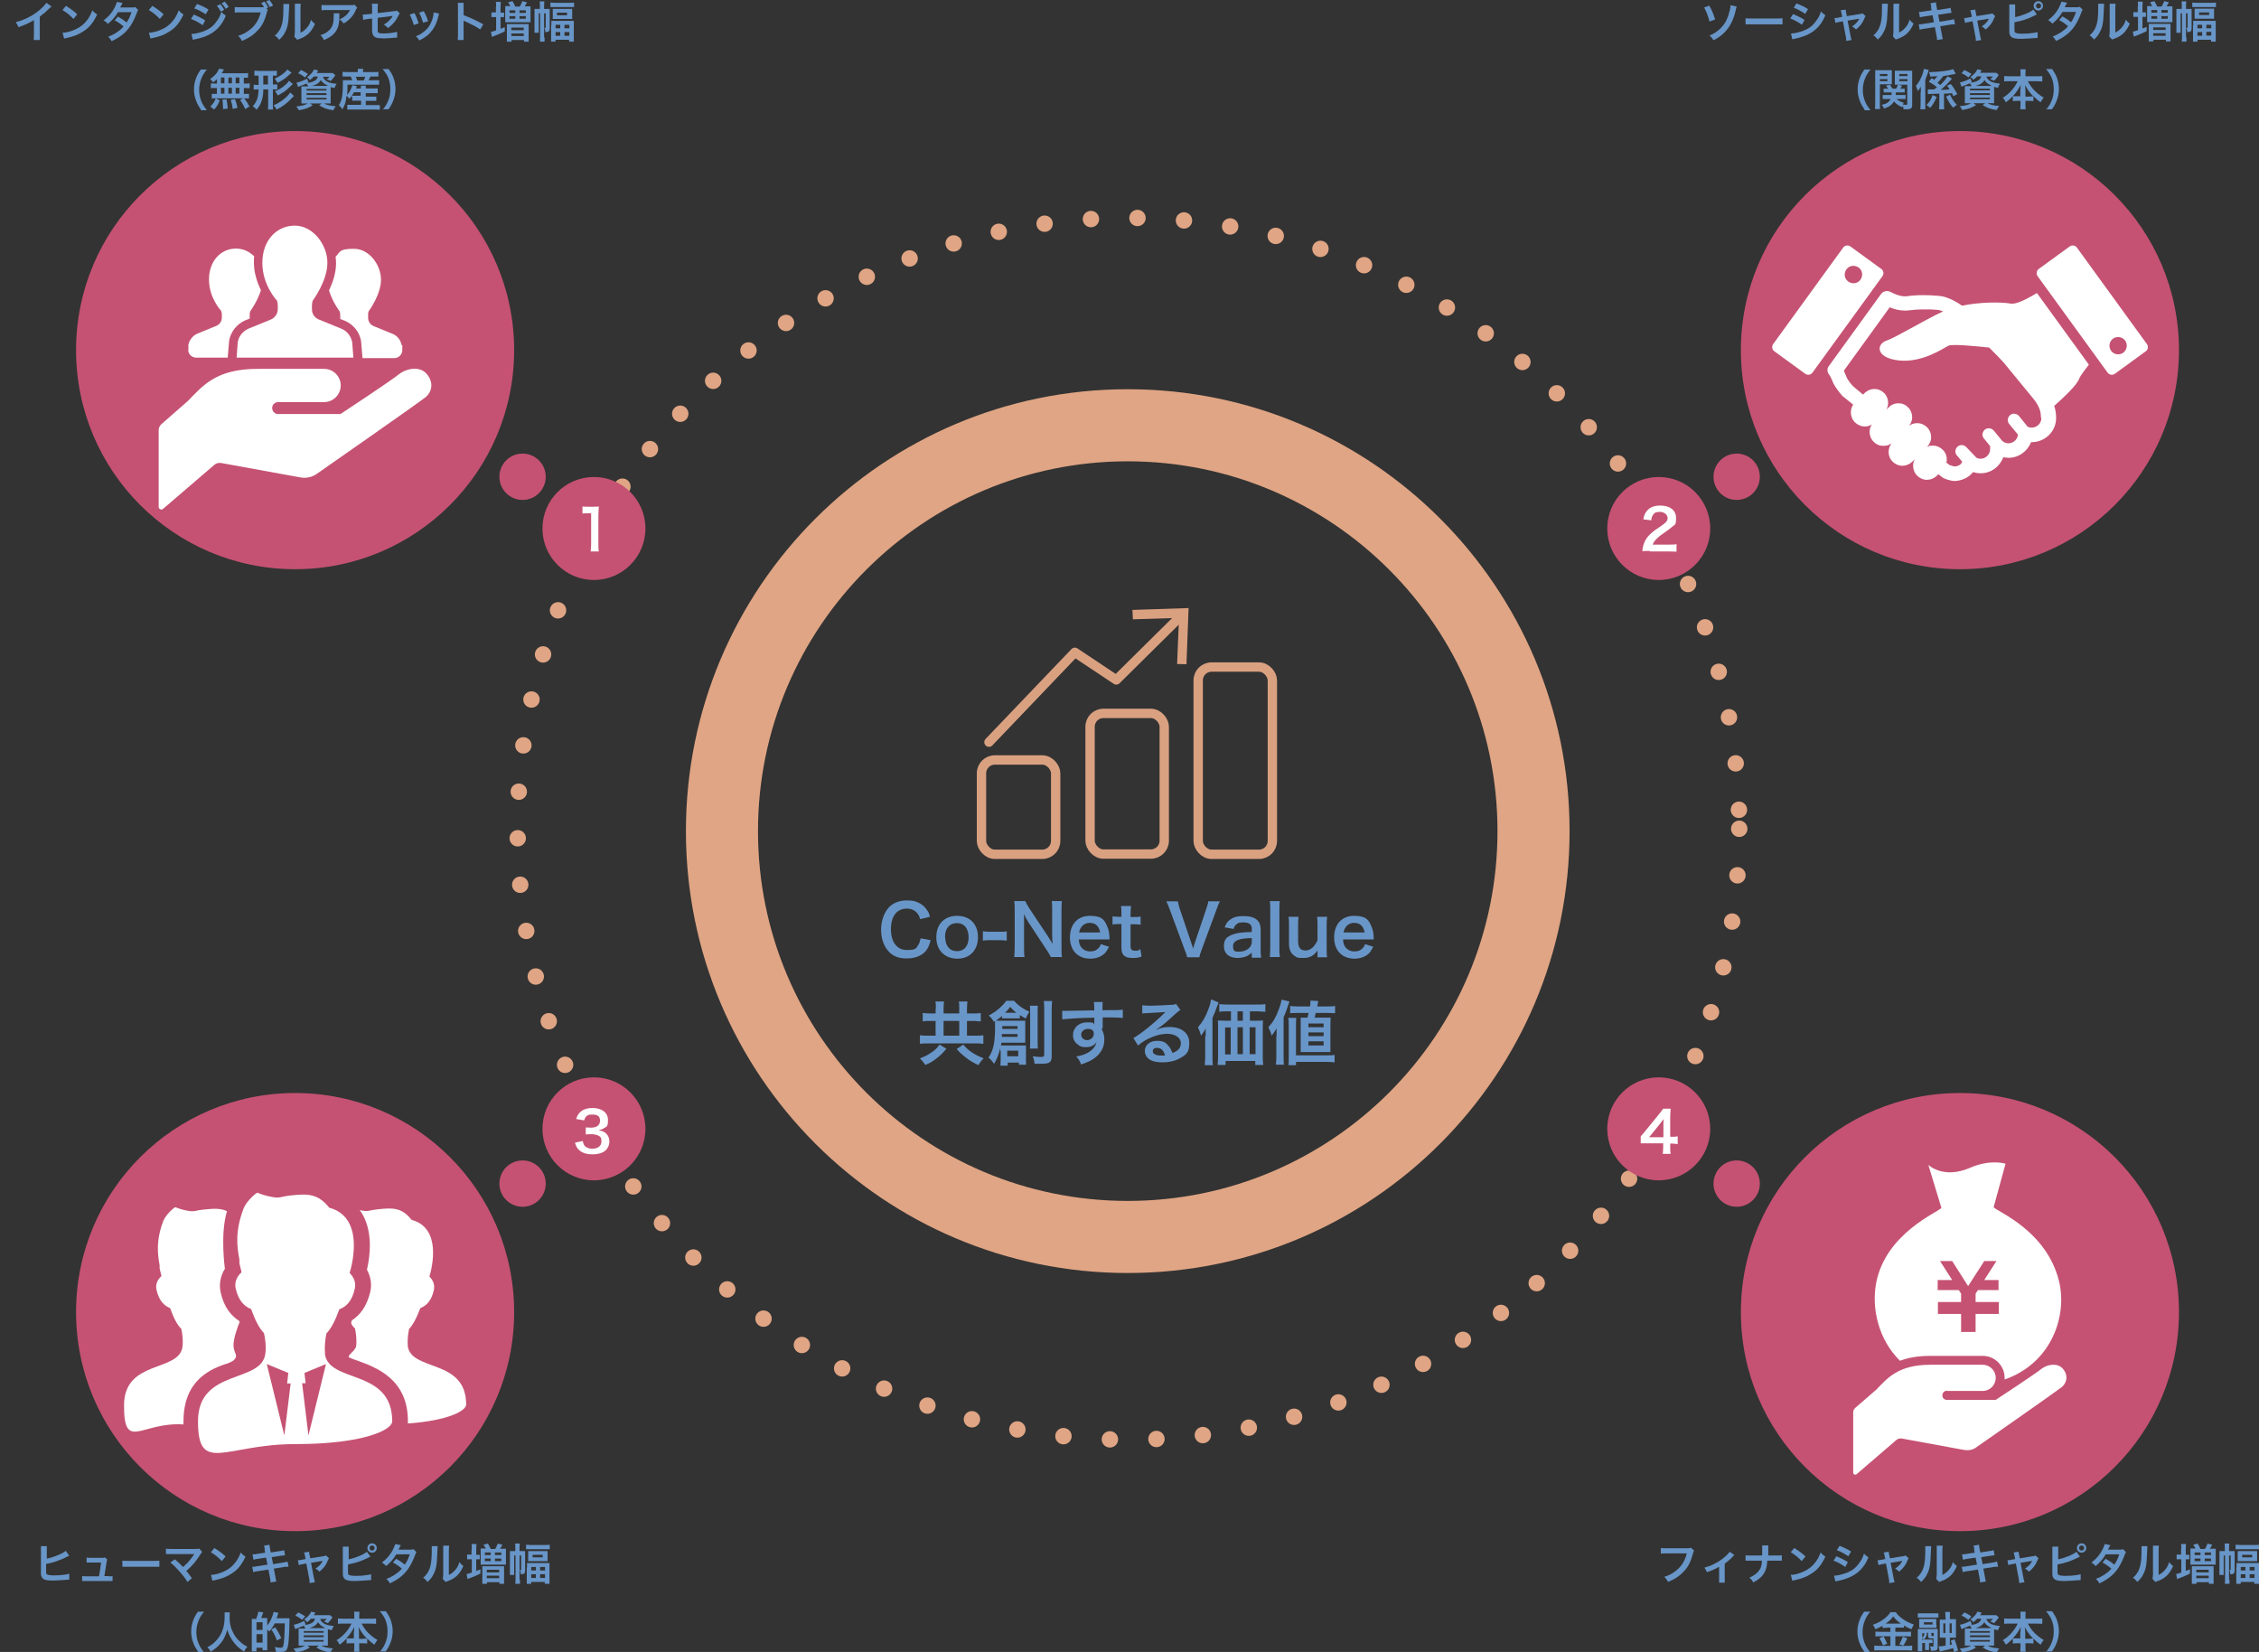 <?xml version="1.0" encoding="UTF-8"?>
<svg id="_レイヤー_1" data-name="レイヤー_1" xmlns="http://www.w3.org/2000/svg" version="1.1" viewBox="0 0 965.3 705.8">
  <rect x="0" y="0" width="965.3" height="705.8" fill="#333333" stroke="none"/>
  <!-- Generator: Adobe Illustrator 29.0.1, SVG Export Plug-In . SVG Version: 2.1.0 Build 192)  -->
  <defs>
    <style>
      .st0, .st1 {
        stroke: #daa181;
        stroke-width: 4px;
      }

      .st0, .st1, .st2 {
        fill: none;
      }

      .st0, .st2 {
        stroke-linecap: round;
        stroke-linejoin: round;
      }

      .st3 {
        fill: #e0a584;
      }

      .st4 {
        fill: #fff;
      }

      .st1 {
        stroke-miterlimit: 10;
      }

      .st5 {
        fill: #6996c8;
      }

      .st2 {
        stroke: #e0a584;
        stroke-dasharray: 0 19.9;
        stroke-width: 7px;
      }

      .st6 {
        fill: #c55273;
      }

      .st7 {
        fill: #daa181;
      }
    </style>
  </defs>
  <path class="st3" d="M481.9,166.3c-104.2,0-188.8,84.5-188.8,188.8s84.5,188.8,188.8,188.8,188.8-84.5,188.8-188.8-84.5-188.8-188.8-188.8ZM481.9,513.1c-87.3,0-158-70.8-158-158s70.8-158,158-158,158,70.8,158,158-70.8,158-158,158Z"/>
  <circle class="st2" cx="482.2" cy="354.1" r="261"/>
  <circle class="st6" cx="253.8" cy="225.8" r="22"/>
  <circle class="st6" cx="708.8" cy="225.8" r="22"/>
  <circle class="st6" cx="253.8" cy="482.3" r="22"/>
  <circle class="st6" cx="708.8" cy="482.3" r="22"/>
  <circle class="st6" cx="126.1" cy="149.6" r="93.6"/>
  <circle class="st6" cx="837.5" cy="149.6" r="93.6"/>
  <circle class="st6" cx="837.5" cy="560.6" r="93.6"/>
  <circle class="st6" cx="126.1" cy="560.6" r="93.6"/>
  <rect class="st1" x="419.4" y="324.7" width="31.7" height="40.3" rx="5.7" ry="5.7"/>
  <rect class="st1" x="465.8" y="304.8" width="31.7" height="60.1" rx="5.7" ry="5.7"/>
  <rect class="st1" x="512" y="285" width="31.7" height="80" rx="5.7" ry="5.7"/>
  <g>
    <polyline class="st0" points="422.6 317.1 459.3 278.7 477 290.5 504.9 262.9"/>
    <polygon class="st7" points="507 283.8 503 283.7 503.8 264 484.1 264.6 483.9 260.6 507.9 259.8 507 283.8"/>
  </g>
  <g>
    <path class="st5" d="M397.7,401.7c-.6,2.2-1.1,3.3-2,4.5-1.7,2.1-4.6,3.3-8.2,3.3s-5.9-1-7.7-2.9c-2.1-2.2-3.3-5.6-3.3-9.4s1.3-7.4,3.5-9.7c1.8-1.8,4.5-2.8,7.5-2.8s4.1.5,5.8,1.4c1.4.8,2.4,2,3.2,3.3.4.6.6,1.2.9,2.3l-4.2,1c-.4-1.3-.7-1.9-1.3-2.6-1-1.2-2.5-1.9-4.4-1.9-4.3,0-6.8,3.3-6.8,8.8s2.6,8.9,6.8,8.9,3.9-.8,4.9-2.2c.5-.8.7-1.4,1-2.8l4.3.8Z"/>
    <path class="st5" d="M400.1,400.4c0-5.6,3.5-9.1,8.9-9.1s8.9,3.5,8.9,9.1-3.5,9.2-8.8,9.2-9-3.5-9-9.1ZM403.9,400.4c0,3.7,1.9,6,5,6s5-2.2,5-5.9-1.8-6.1-5-6.1-5.1,2.3-5.1,6Z"/>
    <path class="st5" d="M420,397.9c.9.1,1.6.2,2.8.2h4.6c1.2,0,2,0,2.8-.2v4c-1-.1-1.6-.2-2.8-.2h-4.6c-1.2,0-1.8,0-2.8.2v-4Z"/>
    <path class="st5" d="M449.1,409c-.5-1-1-1.9-1.9-3.2l-7.7-11.7c-.6-.9-1.3-2.2-2-3.6q0,.4.1,1.5c0,.6,0,1.9,0,2.6v9.8c0,2,0,3.4.2,4.5h-4.4c.1-1,.2-2.5.2-4.5v-15.5c0-1.6,0-2.6-.2-3.9h4.7c.3.7.8,1.6,1.8,3.2l7.6,11.4c.7,1.1,1.7,2.6,2.3,3.8-.1-1.2-.2-3-.2-4.2v-10.1c0-1.8,0-3-.2-4.1h4.4c-.2,1.2-.2,2.3-.2,4.1v15.9c0,1.7,0,2.8.2,3.9h-4.7Z"/>
    <path class="st5" d="M461,401.4c.1,1.7.4,2.5,1.1,3.4.9,1.1,2.2,1.7,3.8,1.7s2.7-.5,3.6-1.5c.4-.4.6-.8.9-1.6l3.5,1.1c-.7,1.4-1.1,2-1.8,2.8-1.6,1.5-3.7,2.3-6.2,2.3-5.3,0-8.7-3.5-8.7-9.1s3.3-9.2,8.5-9.2,6.3,1.7,7.5,4.7c.6,1.4.8,2.5.9,4.6,0,0,0,.2,0,.8h-13ZM470.1,398.4c-.2-1.3-.6-2.1-1.3-2.9s-1.8-1.2-3.2-1.2c-2.3,0-4,1.6-4.5,4.1h9.1Z"/>
    <path class="st5" d="M483.3,387.2c-.1,1.1-.2,2.3-.2,3.7v.9h1.3c1.4,0,2.1,0,3-.2v3.5c-1-.2-1.6-.2-2.9-.2h-1.4v9.3c0,1.5.5,2,2,2s1.3-.1,2.2-.7l.5,3.2c-1.3.5-2.2.6-3.8.6-3.4,0-4.8-1.2-4.8-4.4v-10.1h-1.1c-1.1,0-1.7,0-2.7.2v-3.5c.9.1,1.4.2,2.7.2h1.1v-.9c0-1.3,0-2.6-.2-3.7h4.3Z"/>
    <path class="st5" d="M507.3,409c-.1-.7-.4-1.6-1-3l-6.4-17.3c-.7-1.8-1.1-2.8-1.5-3.6h4.9c.2,1,.5,2.1.8,3.1l5,14.8c.2.4.5,1.6.7,2.3.3-.9.5-1.7.7-2.3l5-14.8c.5-1.5.7-2.1.8-3.1h5c-.4.7-.8,1.6-1.5,3.6l-6.4,17.3c-.5,1.3-.8,2.3-.9,3h-5.2Z"/>
    <path class="st5" d="M534.9,407c-1.2,1.1-2,1.6-3.2,1.9-.9.2-1.8.4-2.8.4-3.7,0-5.9-1.9-5.9-5s1.3-4,3.4-4.9c2-.8,4.2-1.1,8.5-1.2v-1.5c0-1.7-1.2-2.6-3.5-2.6s-2.4.3-3.1.9c-.6.4-.8.8-1.2,1.9l-3.8-.7c.7-1.7,1.2-2.5,2.4-3.3,1.5-1.1,3.1-1.5,5.7-1.5s4.6.5,5.9,1.8c1,1,1.4,2.1,1.4,4.1v8.1c0,1.6,0,2.4.2,3.8h-4v-2ZM534.9,400.8c-5.7.1-8,1.1-8,3.5s1,2.3,2.7,2.3,3.2-.6,4.2-1.6c.7-.7,1.1-1.6,1.1-2.6v-1.5Z"/>
    <path class="st5" d="M546.9,385.1c-.2,1.2-.2,2.1-.2,3.9v16c0,1.6,0,2.6.2,3.9h-4.3c.1-1.3.2-2.2.2-3.9v-16.1c0-1.8,0-2.8-.2-3.9h4.3Z"/>
    <path class="st5" d="M567.1,391.8c-.2,1.3-.2,2.2-.2,3.9v9.4c0,1.7,0,2.7.2,3.9h-4.1v-1.6c0-.5,0-.5,0-1.3-1.7,2.3-3.3,3.2-6.2,3.2s-2.6-.3-3.6-.9c-1.6-1-2.4-2.7-2.4-5.2v-7.6c0-1.6,0-2.8-.2-3.9h4.3c-.2,1.3-.2,2.4-.2,3.9v6.7c0,1.7.5,2.8,1.4,3.4.5.2,1.1.4,1.7.4,2.2,0,3.9-1.5,5.2-4.4v-6.1c0-1.5,0-2.6-.2-3.9h4.3Z"/>
    <path class="st5" d="M573.9,401.4c.1,1.7.4,2.5,1.1,3.4.9,1.1,2.2,1.7,3.8,1.7s2.7-.5,3.6-1.5c.4-.4.6-.8.9-1.6l3.5,1.1c-.7,1.4-1.1,2-1.8,2.8-1.6,1.5-3.7,2.3-6.2,2.3-5.3,0-8.7-3.5-8.7-9.1s3.3-9.2,8.5-9.2,6.3,1.7,7.5,4.7c.6,1.4.8,2.5.9,4.6,0,0,0,.2,0,.8h-13ZM583.1,398.4c-.2-1.3-.6-2.1-1.3-2.9s-1.8-1.2-3.2-1.2c-2.3,0-4,1.6-4.5,4.1h9.1Z"/>
    <path class="st5" d="M399.9,431c0-1.5,0-2.3-.2-3.1h3.7c-.1.8-.2,1.6-.2,3.1v2h6.7v-2c0-1.6,0-2.3-.2-3.1h3.7c-.1.9-.2,1.7-.2,3.2v1.9h2.5c1.4,0,2.5,0,3.4-.2v3.6c-.9,0-1.9-.2-3.4-.2h-2.5v6.3h3.1c1.6,0,3,0,3.9-.2v3.7c-1-.2-2.3-.2-3.9-.2h-19.4c-1.5,0-2.9,0-3.8.2v-3.7c.9.2,2.3.2,3.8.2h2.9v-6.3h-2.2c-1.4,0-2.4,0-3.3.2v-3.6c1,.1,1.9.2,3.3.2h2.2v-2ZM404.4,448.1c-1.6,1.9-2.7,3-4.6,4.4-1.4,1.1-2.5,1.7-4.4,2.5-.8-1.2-1.4-1.9-2.3-2.8,2.1-.8,3.4-1.5,4.9-2.5,1.6-1.1,2.3-1.8,3.5-3.4l2.9,1.8ZM409.9,442.5v-6.3h-6.7v6.3h6.7ZM411.6,446.3c1.5,1.7,2.4,2.5,4.1,3.6,1.4.9,2.5,1.4,4.6,2.3-.9.9-1.5,1.7-2.2,2.9-2.5-1.2-3.6-1.9-5.3-3.2-1.7-1.3-2.6-2.1-4-3.7l2.8-1.9Z"/>
    <path class="st5" d="M427.4,448.7c0-.4,0-.6,0-.9-.5,2.5-1.3,4.4-2.6,6.7-.8-1.1-1.5-1.9-2.4-2.6,2.1-3.1,2.8-6.6,2.8-13s0-1.8,0-2.7c-.2.1-.3.2-.5.4-.7-1.2-1.1-1.8-2.2-2.7,2.2-1.2,3.4-2.1,5-3.5,1.2-1.1,1.8-1.8,2.5-2.8h3.3c1.7,1.9,3.4,3.2,6.6,4.7-.8,1.1-1.1,1.7-1.6,2.9-1.2-.7-1.7-1-2.5-1.5v1.4c-.5,0-1,0-1.7,0h-4.2c-.9,0-1.2,0-1.7,0v-1c-1,.8-1.9,1.5-2.6,2,.9,0,1.4,0,2.5,0h7.6c1.1,0,1.5,0,2.4,0,0,.7,0,1.4,0,2.2v5c0,1,0,1.6,0,2.2-.8,0-1.3,0-2.1,0h-8.1c0,.6-.1.8-.2,1.2.5,0,.9,0,1.6,0h7c.8,0,1.4,0,2.1,0,0,.8,0,1.2,0,2.2v3.6c0,1,0,1.7.1,2.4h-3.1v-.9h-4.8v1.3h-3.1c0-.7.1-1.4.1-2.4v-3.9ZM428.1,441.8c0,.4,0,.6,0,1.2h6.7v-1.2h-6.6ZM434.8,439.6v-1.2h-6.5v1.2h6.5ZM433.9,432.7h.4c-1.2-1-1.6-1.3-2.6-2.5-.9,1.1-1.2,1.5-2.2,2.5h4.4ZM430.4,451.3h4.7v-2.4h-4.7v2.4ZM443.5,429.7c-.1.8-.1,1.6-.1,3.1v12c0,1.8,0,2.4.1,3.2h-3.4c.1-.9.1-1.5.1-3.2v-11.9c0-1.5,0-2.3-.1-3.2h3.4ZM449.6,427.6c-.1.8-.2,1.8-.2,3.6v19.9c0,2.8-.8,3.4-4.5,3.4s-.8,0-2.8,0c-.2-1.5-.3-2-.8-3.2,1.1.2,2.6.3,3.5.3s1.4-.2,1.4-.9v-19.3c0-1.8,0-2.8-.2-3.7h3.5Z"/>
    <path class="st5" d="M470.9,439.3c0,.1,0,.4,0,.7.7,1.4,1,2.6,1,4.2,0,3.3-1.6,6.1-4.5,8.1-1.3.9-2.6,1.5-5.4,2.5-.8-1.9-1.1-2.3-2.1-3.4,2.5-.5,3.7-.9,5.1-1.7,2-1.2,3.2-2.7,3.5-4.4-.9,1.4-2.4,2.1-4.4,2.1s-2.5-.3-3.5-1.1c-1.4-1-2.1-2.3-2.1-4,0-3.2,2.5-5.5,6-5.5s2.4.3,3.1.9q0-.2,0-.4c0,0,0-1.7,0-2.5-4.3.1-7.1.2-8.4.3q-4.5.3-5.3.4v-3.6c.5,0,.8,0,1.4,0s1.2,0,5.1-.1c1.9,0,2.2,0,4.7-.1q1,0,2.5,0,0-2.9-.2-3.6h3.8c-.1.9-.1,1-.1,3.5,5.2,0,7.6,0,8.7-.2v3.5c-1.1,0-2.5-.2-5-.2s-1.3,0-3.6,0v4.5ZM464.8,439.6c-1.5,0-2.8,1.1-2.8,2.4s1,2.4,2.5,2.4,2.9-1.1,2.9-2.7-1-2.1-2.7-2.1Z"/>
    <path class="st5" d="M493.5,440.2c2.7-1.1,4-1.4,6.3-1.4,5.1,0,8.4,2.6,8.4,6.8s-1.4,5.1-4.1,6.6c-2,1.1-4.5,1.7-7.3,1.7s-4.6-.5-5.8-1.4c-1.1-.8-1.8-2.1-1.8-3.5,0-2.5,2.2-4.3,5.2-4.3s3.9.9,5.2,2.5c.6.8.9,1.4,1.4,2.7,2.5-.9,3.6-2.2,3.6-4.3s-2.3-3.9-5.9-3.9-8.8,1.8-12.4,5l-2-3.2c1-.5,2.2-1.3,4.2-2.8,2.8-2.1,6.7-5.5,9-7.8,0,0,.4-.4.5-.5h0c-1.1.1-3.1.2-8.5.5-.7,0-.9,0-1.4.2v-3.6c.9.1,1.7.2,3.4.2,2.5,0,6.2-.2,9.1-.4,1,0,1.4-.1,1.9-.4l1.9,2.6c-.5.3-.7.5-1.6,1.2-1.5,1.4-3.7,3.3-4.7,4.2-.5.5-2.7,2.1-3.3,2.5q-.8.5-1.2.8h0ZM494.4,447.7c-1.1,0-1.8.5-1.8,1.4,0,1.2,1.3,1.9,3.6,1.9s.7,0,1.6-.1c-.5-2.1-1.7-3.2-3.4-3.2Z"/>
    <path class="st5" d="M515.2,442.7c0-1.2,0-1.8,0-3.3-.5,1.1-1.2,2.1-2,3.1-.4-1.5-.7-2.3-1.3-3.6,1.9-2.1,3.3-4.5,4.5-7.8.7-1.8.9-2.8,1.1-4.1l3.2,1.3c-.2.7-.3,1-.6,1.6q-.6,1.9-2,5v16.7c0,1.6,0,2.6.2,3.5h-3.5c.1-1.2.2-2.1.2-3.5v-8.9ZM537,436.1c1.1,0,2,0,2.7-.1,0,.8-.1,1.6-.1,2.8v12.4c0,1.5,0,2.5.2,3.8h-3.4v-1.7h-12.7v1.7h-3.4c.1-1,.2-2.2.2-3.3v-12.8c0-1.1,0-2-.1-2.9.8,0,1.5.1,2.8.1h2.8v-4h-1.5c-1.5,0-2.6,0-3.5.2v-3.3c.9.1,1.9.2,3.5.2h12.5c1.7,0,2.8,0,3.7-.2v3.3c-.9,0-2.1-.2-3.5-.2h-3.1v4h3.1ZM523.5,439v11.5h2.4v-11.5h-2.4ZM531.1,432.1h-2.3v4h2.3v-4ZM528.8,450.4h2.3v-11.5h-2.3v11.5ZM534,450.4h2.5v-11.5h-2.5v11.5Z"/>
    <path class="st5" d="M545.5,442.7c0-1.1,0-1.9,0-3.3-.9,1.5-1.3,2.1-2.1,3.1-.3-1.2-.8-2.4-1.4-3.6,2-2.2,3.3-4.4,4.4-7.5.7-1.8,1-2.9,1.2-4.3l3.4.8q-1.4,4.4-2.5,6.7v16.8c0,1.3,0,2.3.1,3.5h-3.4c.1-1.2.2-2.1.2-3.5v-8.8ZM550.6,455.2c.1-1,.1-1.9.1-3.7v-13.2c0-1.5,0-2.5-.2-3.4h3.4c-.1.9-.1,1.9-.1,3.4v12.6h13.2c1.5,0,2.4,0,3.3-.2v3.2c-1-.1-2-.2-3.3-.2h-13.2v1.4h-3.2ZM554.1,432.8c-1.2,0-1.9,0-2.8.1v-3.1c.8.1,1.6.2,3.2.2h5.3c.1-1,.2-1.3.2-2.5l3.3.2q-.3,1.5-.4,2.3h4.5c1.5,0,2.1,0,3.1-.2v3.1c-.9,0-1.7-.1-2.8-.1h-5.5q-.2.9-.4,2h4.3c1.3,0,1.9,0,2.5,0,0,1-.1,1.5-.1,2.9v9.1c0,1.2,0,1.8,0,2.7-1.1,0-1.7,0-2.5,0h-7.7c-.9,0-1.4,0-2.5,0,0-.7,0-1.4,0-2.4v-9.8c0-1.2,0-1.9,0-2.5.7,0,1.2,0,2.4,0h.5c.2-.8.3-1.2.5-2h-5.2ZM559.1,438.9h6.5v-1.6h-6.5v1.6ZM559.1,442.7h6.5v-1.6h-6.5v1.6ZM559.1,446.7h6.5v-1.8h-6.5v1.8Z"/>
  </g>
  <g>
    <path class="st5" d="M19.7,666c1.9-.4,3.6-.9,5.6-1.8,1.4-.6,2.2-1.1,2.8-1.6l1.5,2.1c-.4.2-.4.2-.9.4-1.7.9-3.5,1.6-5.3,2.2-1.3.4-1.8.5-3.7.9v2.4s0,0,0,0v.3c0,1.1,0,1.5.3,1.7.3.3,1.4.5,3.2.5s2.9-.1,4.3-.3c.9-.1,1.3-.2,2.1-.4v2.5c-.3,0-.4,0-1.7.1-1.5.1-3.8.3-5.2.3-2.3,0-3.6-.2-4.3-.8-.5-.4-.8-1-.9-1.9,0-.3,0-.6,0-1.7v-8.6c0-.9,0-1.2,0-1.7h2.5c0,.5,0,.9,0,1.7v3.7Z"/>
    <path class="st5" d="M46.4,673.5c.9,0,1.2,0,1.7-.1v2.1c-.5,0-.9,0-1.7,0h-9.6c-.8,0-1.2,0-1.7,0v-2.1c.5,0,.9.1,1.7.1h5.5c.3-1.6.7-4.3.9-5.9h-4.6c-.9,0-1.2,0-1.6,0v-2.1c.5,0,1,.1,1.7.1h4.7c.6,0,.9,0,1.4-.2l1,.9q-.2.6-.4,2.1c-.3,2-.5,3.3-.8,5h1.9Z"/>
    <path class="st5" d="M52.2,666.8c.8.1,1.2.1,3,.1h9.9c1.8,0,2.2,0,3-.1v2.6c-.7,0-.9,0-3,0h-9.8c-2.1,0-2.3,0-3,0v-2.6Z"/>
    <path class="st5" d="M74.8,666.3c1,.8,1.5,1.3,2.3,2.1q1,1,1.1,1.1c1-.8,1.7-1.6,2.4-2.3.8-.9,1.8-2.3,2.3-3q0,0,.1-.2t0,0c-.2,0-.5,0-.9,0h-8.8c-1.5,0-1.7,0-2.4,0v-2.3c.7.1,1.1.1,2.4.1h10.3c.8,0,1.1,0,1.5-.2l1.3,1.5c-.3.3-.4.4-.8,1.1-1.8,2.8-3.7,5.1-6,7,.8.9,1.5,1.8,2.4,3.1l-1.9,1.6c-1-1.7-2-2.9-3.6-4.7-1.4-1.6-2.3-2.5-3.7-3.6l1.8-1.3Z"/>
    <path class="st5" d="M90,672.9c1.6,0,3.8-.6,5.5-1.4,2.3-1,4-2.4,5.5-4.5.8-1.2,1.3-2.2,1.9-3.7.7.9,1,1.1,2,1.8-1.6,3.4-3.3,5.6-5.9,7.2-1.9,1.3-4.2,2.2-7,2.8-.7.1-.8.2-1.2.3l-.7-2.6ZM91.6,661.4c2.2,1.4,3.3,2.2,4.8,3.6l-1.6,2c-1.5-1.6-3-2.8-4.7-3.8l1.5-1.8Z"/>
    <path class="st5" d="M113.2,662.1c-.2-.9-.2-1.2-.4-1.7l2.4-.4c0,.5,0,1,.2,1.7l.3,1.6,3.9-.6c.9-.1,1.3-.2,1.8-.4l.4,2.2q-.5,0-1.8.2l-3.9.6.6,3,4.3-.7c.8-.1,1.4-.3,1.9-.4l.4,2.2c-.4,0-.5,0-.9,0-.1,0-.2,0-.3,0-.1,0-.4,0-.7.1l-4.4.7.7,3.6c.2,1.2.2,1.3.4,1.9l-2.5.4c0-.6,0-1.1-.2-1.9l-.7-3.6-4.6.7c-.9.1-1.2.2-1.9.4l-.4-2.3c.6,0,1.2,0,2-.2l4.5-.7-.6-3-3.4.5c-.9.1-1.5.3-2,.4l-.4-2.3c.7,0,1.3,0,2-.2l3.4-.5-.3-1.6Z"/>
    <path class="st5" d="M130.3,664.7c-.1-.8-.2-1-.4-1.4l2.2-.3c0,.4,0,.8.2,1.4l.3,1.4,5.5-.9c.5,0,.9-.2,1.2-.3l1.3,1.2c-.2.2-.3.4-.5.9-.8,2.1-1.9,3.4-3.6,4.8-.7-.7-.9-.9-1.7-1.3,1.4-.9,2.4-1.9,3.1-3.3q-.2,0-.7.1l-4.3.7,1.3,6.8q.2,1,.4,1.5l-2.3.4c0-.5,0-.9-.1-1.5l-1.3-6.9-1.6.3c-.6.1-1.1.2-1.6.4l-.4-2.1c.6,0,1.1,0,1.8-.2l1.5-.3-.3-1.5Z"/>
    <path class="st5" d="M148.7,666.3c3.1-.6,6.7-2.1,8.1-3.3l1.5,2.1q-.2,0-1.3.6c-2.6,1.3-5,2.1-8.3,2.7v2.4s0,0,0,0v.2c0,1.1,0,1.5.3,1.8.3.3,1.4.5,3.2.5s2.9-.1,4.3-.3c.9-.1,1.3-.2,2.1-.4v2.5c-.3,0-.4,0-1.7.1-1.5.1-3.8.3-5.2.3-2.3,0-3.6-.2-4.3-.8-.5-.4-.8-1-.9-1.9,0-.3,0-.6,0-1.7v-8.6c0-.9,0-1.2,0-1.7h2.5c0,.5,0,.9,0,1.7v3.7ZM161,661.4c0,1.1-.9,2-2,2s-2-.9-2-2,.9-2,2-2,2,.9,2,2ZM157.9,661.4c0,.6.5,1.1,1.1,1.1s1.1-.5,1.1-1.1-.5-1.1-1.1-1.1-1.1.5-1.1,1.1Z"/>
    <path class="st5" d="M178,663.1c-.2.3-.3.4-.6,1.2-.6,1.7-1.6,3.8-2.4,5.1-1.9,3.1-4.5,5.3-8.4,7.1-.6-1-.8-1.3-1.5-1.9,1.6-.6,2.5-1.1,3.6-1.8,1.3-.9,2.1-1.5,3-2.6-1.3-1.1-2.4-1.9-3.8-2.6l1.4-1.6c1.6.9,2.3,1.4,3.7,2.5.9-1.3,1.5-2.6,2.1-4.4h-5.8c-1.1,2-2.5,3.5-4.3,5-.6-.7-.9-.9-1.8-1.5,2-1.5,3.5-3.2,4.6-5.3.5-1,.9-1.9,1.1-2.6l2.4.5q-.2.3-.6,1c-.2.5-.4.7-.4.9q.3,0,4.8,0c.8,0,1.1,0,1.6-.2l1.2,1.2Z"/>
    <path class="st5" d="M187,660.8q0,.5-.2,4.1c-.1,3.6-.5,5.7-1.5,7.6-.6,1.3-1.3,2.2-2.6,3.4-.7-.9-1-1.2-1.9-1.8.9-.7,1.3-1.2,1.9-2.1,1.3-2.1,1.8-4.5,1.8-9.7s0-1.2,0-1.7h2.5ZM191.9,660.6c0,.5-.1.9-.1,1.8v10.5c1.2-.6,1.9-1.2,2.7-2.1.9-1,1.4-2,1.8-3.4.6.8.9,1.1,1.7,1.7-.8,1.8-1.7,3.2-2.9,4.3-1.1.9-2,1.5-3.9,2.2-.4.1-.6.2-.8.3l-1.2-1.3c.1-.5.1-.9.2-2v-10.4c0,0,0-.6,0-.6,0-.5,0-.9,0-1.2h2.5Z"/>
    <path class="st5" d="M201.6,661.8c0-.9,0-1.5-.1-2.1h2.1c0,.6-.1,1.1-.1,2.1v2.5h.2c.6,0,1,0,1.3,0v1.9c-.4,0-.9,0-1.3,0h-.2v5c.8-.3,1-.4,1.8-.7v1.8c-1.6.8-2.7,1.3-4.6,2-.3.1-.6.2-.9.4l-.4-2.2q.4,0,2.2-.6v-5.7h-.5c-.5,0-1,0-1.5,0v-2c.5,0,1,0,1.5,0h.4v-2.5ZM207.7,661.8c-.4-.7-.6-1.1-1.1-1.8l1.9-.5c.4.7.9,1.6,1.2,2.3h1.9c.4-.7.7-1.2,1.1-2.3l2,.5c-.4.8-.7,1.2-1,1.7h.8c.7,0,1.3,0,1.7,0,0,.5,0,1,0,1.7v3.4c0,.8,0,1.2,0,1.7-.5,0-.9,0-1.7,0h-7.5c-.9,0-1.3,0-1.6,0,0-.5,0-.9,0-1.7v-3.5c0-.8,0-1,0-1.7.4,0,1,0,1.6,0h.7ZM206.1,670.6c0-.7,0-1,0-1.4.4,0,.9,0,1.7,0h5.9c.8,0,1.3,0,1.7,0,0,.4,0,.8,0,1.6v4c0,.9,0,1.4,0,1.9h-2v-.7h-5.3v.7h-2c0-.5,0-.9,0-1.9v-4.2ZM207.2,664.4h2.5v-1.1h-2.5v1.1ZM207.2,667h2.5v-1.1h-2.5v1.1ZM208,671.8h5.3v-1.1h-5.3v1.1ZM208,674.3h5.3v-1.1h-5.3v1.1ZM211.5,664.4h2.7v-1.1h-2.7v1.1ZM211.5,667h2.7v-1.1h-2.7v1.1Z"/>
    <path class="st5" d="M222.2,674.9c0,.9,0,1.3,0,1.8h-2c0-.5.1-.9.1-1.8v-10.3h-.6v6.4c0,1,0,1.3,0,1.9h-1.8c0-.6,0-1.3,0-2v-6.5c0-.8,0-1.2,0-1.7.5,0,.8,0,1.5,0h.8v-1.5c0-.8,0-1.2-.1-1.7h2c0,.5-.1.9-.1,1.7v1.5h1.1c.6,0,.9,0,1.3,0,0,.4,0,.6,0,1.6v6.7c0,1.2-.4,1.6-1.6,1.6s-.2,0-.3,0c0-.9-.1-1.3-.4-1.8.2,0,.3,0,.4,0,.2,0,.2,0,.2-.2v-6h-.7v10.3ZM224.8,660c.5,0,1,.1,1.8.1h6.5c.8,0,1.3,0,1.8-.1v1.9c-.6,0-.9,0-1.8,0h-6.5c-.8,0-1.2,0-1.8,0v-1.9ZM225.2,669.7c0-.8,0-1.3,0-1.9.6,0,1,0,1.9,0h5.8c.9,0,1.3,0,1.9,0,0,.6,0,1.2,0,1.9v4.8c0,.9,0,1.6,0,2.2h-2v-.8h-5.8v.8h-1.9c0-.6,0-1.2,0-2.1v-4.8ZM225.7,664.2c0-.6,0-1,0-1.5.5,0,1,0,1.8,0h4.8c.7,0,1.2,0,1.7,0,0,.5,0,.8,0,1.4v1.4c0,.6,0,1,0,1.5-.5,0-1,0-1.8,0h-4.7c-.7,0-1.3,0-1.8,0,0-.5,0-.8,0-1.4v-1.4ZM227,671h2v-1.5h-2v1.5ZM227,674.2h2v-1.6h-2v1.6ZM227.6,665.4h4.3v-1.1h-4.3v1.1ZM230.8,671h2.1v-1.5h-2.1v1.5ZM230.8,674.2h2.1v-1.6h-2.1v1.6Z"/>
    <path class="st5" d="M84.7,705.8c-1-1.5-1.5-2.3-2-3.6-.7-1.7-1-3.3-1-5.1s.3-3.3.9-4.9c.5-1.3,1-2.2,2-3.6h2.6c-1.3,1.6-1.8,2.5-2.3,3.7-.6,1.5-1,3.1-1,4.9s.3,3.5,1,5.1c.5,1.2,1,2,2.3,3.7h-2.6Z"/>
    <path class="st5" d="M98.2,688.9c0,.3-.1,1.2-.1,1.9,0,3,.5,4.9,1.8,7.3.8,1.4,1.6,2.4,2.9,3.5,1.1,1,1.6,1.3,2.9,2-.7.7-1,1.2-1.4,2.1-2.3-1.6-3.4-2.6-4.7-4.4-1.1-1.5-1.8-2.9-2.5-5-.4,1.5-.7,2.3-1.4,3.7-.7,1.3-1.5,2.3-2.8,3.6-1,.9-1.6,1.3-2.9,2.1-.4-.9-.8-1.3-1.4-1.9,1.9-1,2.9-1.8,4-3.1,2.4-2.7,3.4-5.8,3.4-10.2s0-1.1,0-1.6h2.4Z"/>
    <path class="st5" d="M109.6,691.3c.4-.9.6-1.7.8-2.7l2.1.3c-.4,1.1-.5,1.5-.9,2.4h1c.9,0,1.4,0,1.6,0q0,.1,0,.6s0,0,0,1v1.6c1.2-1.4,2.4-4,2.7-5.8l2.1.4c-.1.3-.1.4-.3.7,0,.3-.4,1.1-.5,1.6h3.9c.8,0,1.2,0,1.6,0q0,.5,0,1.5c0,2.3-.2,6.6-.3,7.5-.4,4.7-.8,5.4-3.7,5.4s-.9,0-1.8,0c0-.8-.2-1.3-.5-2.1,1.2.2,1.8.3,2.4.3s1.1-.1,1.2-.7c.4-1.1.6-4.6.7-9.7h-4.3c-.7,1.4-1.3,2.2-2.4,3.5-.3-.4-.3-.5-.8-.9v7.1c0,.7,0,1.3,0,1.8h-2v-1.1h-2.6v1.6h-2c0-.6,0-1.2,0-2.4v-9.6c0-1,0-1.4,0-1.9.3,0,.7,0,1,0h1ZM109.6,696.4h2.6v-3.3h-2.6v3.3ZM109.6,701.8h2.6v-3.6h-2.6v3.6ZM118.3,700.9c-.6-1.8-1.5-3.6-2.4-4.7l1.7-.9c1.1,1.6,1.7,2.6,2.6,4.6l-1.9,1Z"/>
    <path class="st5" d="M133,691.5c-.5.6-1,1-1.8,1.6-.4-.6-.7-.9-1.2-1.2,1.4-1,2.6-2.2,2.9-3.3l1.9.4q-.1.2-.3.5c-.1.2-.2.3-.4.6h5.4c.8,0,1.2,0,1.5,0l1.1.9c-.1.2-.2.3-.4.6-.6.8-.9,1.2-1.6,1.9-.6-.3-1-.5-1.7-.7.6-.4.8-.6,1.2-1.1h-2.8c.6,1.8,2.5,2.8,5.8,3-.4.6-.6,1.1-.8,1.8-.7-.1-1-.2-1.7-.4,0,.5,0,1,0,1.6v3.4c0,.9,0,1.6,0,2-.4,0-1.2,0-2,0h-.9c1.4.7,2.8,1,5.1,1.2-.5.6-.6.8-1.1,1.7-2.8-.4-4-.9-6-2.1l1.1-.8h-5l1.1.8c-1.9,1.2-3.2,1.6-5.9,2.1-.4-.8-.6-1-1.1-1.6,2.4-.3,3.7-.6,4.9-1.3h-.7c-.9,0-1.5,0-2,0,0-.3,0-1.1,0-1.8v-3.6c0-.9,0-1.4,0-1.9.4,0,1,0,1.9,0h1c-.2-.5-.4-.8-.8-1.2-1.1.5-1.3.6-2.7,1.1-.3.1-.5.2-.8.4l-.7-1.9c1.2-.2,2.9-.8,4.5-1.7l.6,1.6-.7.3c1.3-.2,2.1-.4,2.8-.7,1.1-.5,1.7-1.1,1.9-2.1h-1.8ZM129.1,692.1c-1.1-.9-1.7-1.3-2.9-1.8l1.2-1.4c1.3.6,1.9,1,3,1.7l-1.3,1.5ZM129.8,697.6h8.5v-.7h-8.5v.7ZM129.8,699.5h8.5v-.8h-8.5v.8ZM129.8,701.4h8.5v-.7h-8.5v.7ZM138.4,695.5h.6c-1.5-.6-2.4-1.3-3.1-2.4-.5.8-.9,1.2-1.7,1.7-.6.3-1.2.6-2.1.8h6.3Z"/>
    <path class="st5" d="M146.6,693.7c-.8,0-1.4,0-2.2.1v-2.3c.7,0,1.3.1,2.2.1h4.8v-1.3c0-.7,0-1.2-.1-1.7h2.3c0,.5-.1,1-.1,1.7v1.3h5c.9,0,1.6,0,2.2-.1v2.3c-.8,0-1.4-.1-2.2-.1h-4c.9,1.6,1.7,2.8,2.8,3.9,1.3,1.3,2.6,2.3,4,3.1-.6.7-.9,1.2-1.3,2-1.2-.8-2-1.5-3.1-2.6v2.1c-.6,0-1.1-.1-1.8-.1h-1.6v1.3c0,.9,0,1.6.1,2.3h-2.3c0-.7.1-1.4.1-2.3v-1.3h-1.5c-.8,0-1.3,0-1.8.1v-2.1c-1.1,1.1-1.8,1.8-3,2.6-.4-.8-.6-1.3-1.3-1.9,2.8-1.7,5-4.2,6.4-7.1h-3.6ZM151.3,697.2c0-.6,0-1.3.1-2.1-1,2-1.9,3.3-3.4,4.9.4,0,.8,0,1.6,0h1.6v-2.9ZM155.2,700.1c.9,0,1.2,0,1.6,0-1.4-1.4-2.3-2.6-3.6-4.9.1.8.2,1.5.2,2.1v2.9h1.8Z"/>
    <path class="st5" d="M162.3,705.8c1.3-1.6,1.8-2.5,2.3-3.7.7-1.5,1-3.2,1-5.1s-.3-3.4-.9-4.9c-.5-1.2-1.1-2.1-2.4-3.7h2.6c1,1.5,1.5,2.3,2,3.6.6,1.7.9,3.2.9,4.9s-.3,3.4-1,5.1c-.5,1.3-1,2.2-2,3.6h-2.6Z"/>
  </g>
  <g>
    <path class="st5" d="M723.8,662.7c-.2.3-.2.4-.3.8-.9,3.5-2,5.8-3.8,7.7-1.8,2-3.8,3.4-6.9,4.7-.5-1-.8-1.3-1.6-2.2,1.6-.5,2.7-1,4-1.9,2.9-1.9,4.7-4.5,5.6-8.1h-8.8c-1.2,0-1.7,0-2.3.1v-2.4c.7.1,1.1.1,2.4.1h8.5c1,0,1.4,0,2-.2l1.3,1.2Z"/>
    <path class="st5" d="M741,664.5q-.3.2-.6.6c-.9,1-2.3,2.2-3.4,3v6.3c0,.8,0,1.3,0,1.8h-2.4c0-.6,0-.9,0-1.8v-5c-1.7,1-3,1.6-5.2,2.3-.4-.9-.6-1.2-1.1-1.9,1.7-.5,2.9-.9,4.4-1.7,2.1-1.1,3.7-2.2,5.3-3.8.6-.6.8-.9,1.1-1.3l1.9,1.3Z"/>
    <path class="st5" d="M759,664.6c1.3,0,1.7,0,2.4-.1v2.3c-.7,0-1.1,0-2.4,0h-3.8c-.2,2.6-.5,3.8-1.3,5.2-1,1.7-2.3,2.8-4.7,4.1-.6-1.1-.9-1.4-1.7-2,2.2-1,3.6-2.1,4.5-3.6.6-1,.8-1.8.9-3.7h-4.6c-1.2,0-1.7,0-2.4,0v-2.3c.7.1,1.1.1,2.4.1h4.7c0-.8,0-1.1,0-1.4v-1.1c0-.8,0-1.3,0-1.8h2.6c0,.6,0,.6,0,1.8v1.1q0,1.2,0,1.4h3.7Z"/>
    <path class="st5" d="M765.1,672.9c1.6,0,3.8-.6,5.5-1.4,2.3-1,4-2.4,5.5-4.5.8-1.2,1.3-2.2,1.9-3.7.7.9,1,1.1,2,1.8-1.6,3.4-3.3,5.6-5.9,7.2-1.9,1.3-4.2,2.2-7,2.8-.7.1-.8.2-1.2.3l-.7-2.6ZM766.7,661.4c2.2,1.4,3.3,2.2,4.8,3.6l-1.6,2c-1.5-1.6-3-2.8-4.7-3.8l1.5-1.8Z"/>
    <path class="st5" d="M784.7,664.9c1.9.8,3.3,1.5,4.9,2.5l-1.1,2.1c-1.5-1.1-3.1-2-5-2.7l1.2-1.9ZM783.8,673.2c1.4,0,3.4-.5,5.3-1.2,2.3-.9,3.9-2.1,5.3-4.1,1-1.3,1.6-2.4,2.1-4.1.8.8,1,1,1.9,1.6-.9,2.1-1.6,3.3-2.8,4.7-2.3,2.7-5.5,4.3-10,5.3-.7.1-.9.2-1.3.3l-.6-2.5ZM786.1,660.5c1.9.7,3.4,1.4,4.9,2.4l-1.2,2c-1.7-1.1-3.3-2-4.9-2.6l1.2-1.9Z"/>
    <path class="st5" d="M805.3,664.7c-.1-.8-.2-1-.4-1.4l2.2-.3c0,.4,0,.8.2,1.4l.3,1.4,5.5-.9c.5,0,.9-.2,1.2-.3l1.3,1.2c-.2.2-.3.4-.5.9-.8,2.1-1.9,3.4-3.6,4.8-.7-.7-.9-.9-1.7-1.3,1.4-.9,2.4-1.9,3.1-3.3q-.2,0-.7.1l-4.3.7,1.3,6.8q.2,1,.4,1.5l-2.3.4c0-.5,0-.9-.1-1.5l-1.3-6.9-1.6.3c-.6.1-1.1.2-1.6.4l-.4-2.1c.6,0,1.1,0,1.8-.2l1.5-.3-.3-1.5Z"/>
    <path class="st5" d="M825.2,660.8q0,.5-.2,4.1c-.1,3.6-.5,5.7-1.5,7.6-.6,1.3-1.3,2.2-2.6,3.4-.7-.9-1-1.2-1.9-1.8.9-.7,1.3-1.2,1.9-2.1,1.3-2.1,1.8-4.5,1.8-9.7s0-1.2,0-1.7h2.5ZM830.1,660.6c0,.5-.1.9-.1,1.8v10.5c1.2-.6,1.9-1.2,2.7-2.1.9-1,1.4-2,1.8-3.4.6.8.9,1.1,1.7,1.7-.8,1.8-1.7,3.2-2.9,4.3-1.1.9-2,1.5-3.9,2.2-.4.1-.6.2-.8.3l-1.2-1.3c.1-.5.1-.9.2-2v-10.4c0,0,0-.6,0-.6,0-.5,0-.9,0-1.2h2.5Z"/>
    <path class="st5" d="M843.7,662.1c-.2-.9-.2-1.2-.4-1.7l2.4-.4c0,.5,0,1,.2,1.7l.3,1.6,3.9-.6c.9-.1,1.3-.2,1.8-.4l.4,2.2q-.5,0-1.8.2l-3.9.6.6,3,4.3-.7c.8-.1,1.4-.3,1.9-.4l.4,2.2c-.4,0-.5,0-.9,0-.1,0-.2,0-.3,0-.1,0-.4,0-.7.1l-4.4.7.7,3.6c.2,1.2.2,1.3.4,1.9l-2.5.4c0-.6,0-1.1-.2-1.9l-.7-3.6-4.6.7c-.9.1-1.2.2-1.9.4l-.4-2.3c.6,0,1.2,0,2-.2l4.5-.7-.6-3-3.4.5c-.8.1-1.5.3-2,.4l-.4-2.3c.7,0,1.3,0,2-.2l3.4-.5-.3-1.6Z"/>
    <path class="st5" d="M860.8,664.7c-.1-.8-.2-1-.4-1.4l2.2-.3c0,.4,0,.8.2,1.4l.3,1.4,5.5-.9c.5,0,.9-.2,1.2-.3l1.3,1.2c-.2.2-.3.4-.5.9-.8,2.1-1.9,3.4-3.6,4.8-.7-.7-.9-.9-1.7-1.3,1.4-.9,2.4-1.9,3.1-3.3q-.2,0-.7.1l-4.3.7,1.3,6.8q.2,1,.4,1.5l-2.3.4c0-.5,0-.9-.1-1.5l-1.3-6.9-1.6.3c-.6.1-1.1.2-1.6.4l-.4-2.1c.6,0,1.1,0,1.8-.2l1.5-.3-.3-1.5Z"/>
    <path class="st5" d="M879.2,666.3c3.1-.6,6.7-2.1,8.1-3.3l1.5,2.1q-.2,0-1.3.6c-2.6,1.3-5,2.1-8.3,2.7v2.4s0,0,0,0v.2c0,1.1,0,1.5.3,1.8.3.3,1.4.5,3.2.5s2.9-.1,4.3-.3c.9-.1,1.3-.2,2.1-.4v2.5c-.3,0-.4,0-1.7.1-1.5.1-3.8.3-5.2.3-2.3,0-3.6-.2-4.3-.8-.5-.4-.8-1-.9-1.9,0-.3,0-.6,0-1.7v-8.6c0-.9,0-1.2,0-1.7h2.5c0,.5,0,.9,0,1.7v3.7ZM891.5,661.4c0,1.1-.9,2-2,2s-2-.9-2-2,.9-2,2-2,2,.9,2,2ZM888.4,661.4c0,.6.5,1.1,1.1,1.1s1.1-.5,1.1-1.1-.5-1.1-1.1-1.1-1.1.5-1.1,1.1Z"/>
    <path class="st5" d="M908.5,663.1c-.2.3-.3.4-.6,1.2-.6,1.7-1.6,3.8-2.4,5.1-1.9,3.1-4.5,5.3-8.4,7.1-.6-1-.8-1.3-1.5-1.9,1.6-.6,2.5-1.1,3.6-1.8,1.3-.9,2.1-1.5,3-2.6-1.3-1.1-2.4-1.9-3.8-2.6l1.4-1.6c1.6.9,2.3,1.4,3.7,2.5.9-1.3,1.5-2.6,2.1-4.4h-5.8c-1.1,2-2.5,3.5-4.3,5-.6-.7-.9-.9-1.8-1.5,2-1.5,3.5-3.2,4.6-5.3.5-1,.9-1.9,1.1-2.6l2.4.5q-.2.3-.6,1c-.2.5-.4.7-.4.9q.3,0,4.8,0c.8,0,1.1,0,1.6-.2l1.2,1.2Z"/>
    <path class="st5" d="M917.6,660.8q0,.5-.2,4.1c-.1,3.6-.5,5.7-1.5,7.6-.6,1.3-1.3,2.2-2.6,3.4-.7-.9-1-1.2-1.9-1.8.9-.7,1.3-1.2,1.9-2.1,1.3-2.1,1.8-4.5,1.8-9.7s0-1.2,0-1.7h2.5ZM922.5,660.6c0,.5-.1.9-.1,1.8v10.5c1.2-.6,1.9-1.2,2.7-2.1.9-1,1.4-2,1.8-3.4.6.8.9,1.1,1.7,1.7-.8,1.8-1.7,3.2-2.9,4.3-1.1.9-2,1.5-3.9,2.2-.4.1-.6.2-.8.3l-1.2-1.3c.1-.5.1-.9.2-2v-10.4c0,0,0-.6,0-.6,0-.5,0-.9,0-1.2h2.5Z"/>
    <path class="st5" d="M932.1,661.8c0-.9,0-1.5-.1-2.1h2.1c0,.6-.1,1.1-.1,2.1v2.5h.2c.6,0,1,0,1.3,0v1.9c-.4,0-.9,0-1.3,0h-.2v5c.8-.3,1-.4,1.8-.7v1.8c-1.6.8-2.7,1.3-4.6,2-.3.1-.6.2-.9.4l-.4-2.2q.4,0,2.2-.6v-5.7h-.5c-.5,0-1,0-1.5,0v-2c.5,0,1,0,1.5,0h.4v-2.5ZM938.3,661.8c-.4-.7-.6-1.1-1.1-1.8l1.9-.5c.4.7.9,1.6,1.2,2.3h1.9c.4-.7.7-1.2,1.1-2.3l2,.5c-.4.8-.7,1.2-1,1.7h.8c.7,0,1.3,0,1.7,0,0,.5,0,1,0,1.7v3.4c0,.8,0,1.2,0,1.7-.5,0-.9,0-1.7,0h-7.5c-.8,0-1.3,0-1.6,0,0-.5,0-.9,0-1.7v-3.5c0-.8,0-1,0-1.7.4,0,1,0,1.6,0h.7ZM936.6,670.6c0-.7,0-1,0-1.4.4,0,.9,0,1.7,0h5.9c.8,0,1.3,0,1.7,0,0,.4,0,.8,0,1.6v4c0,.9,0,1.4,0,1.9h-2v-.7h-5.3v.7h-2c0-.5,0-.9,0-1.9v-4.2ZM937.8,664.4h2.5v-1.1h-2.5v1.1ZM937.8,667h2.5v-1.1h-2.5v1.1ZM938.5,671.8h5.3v-1.1h-5.3v1.1ZM938.5,674.3h5.3v-1.1h-5.3v1.1ZM942.1,664.4h2.7v-1.1h-2.7v1.1ZM942.1,667h2.7v-1.1h-2.7v1.1Z"/>
    <path class="st5" d="M952.7,674.9c0,.9,0,1.3,0,1.8h-2c0-.5.1-.9.1-1.8v-10.3h-.6v6.4c0,1,0,1.3,0,1.9h-1.8c0-.6,0-1.3,0-2v-6.5c0-.8,0-1.2,0-1.7.5,0,.8,0,1.5,0h.8v-1.5c0-.8,0-1.2-.1-1.7h2c0,.5-.1.9-.1,1.7v1.5h1.1c.6,0,.9,0,1.3,0,0,.4,0,.6,0,1.6v6.7c0,1.2-.4,1.6-1.6,1.6s-.2,0-.3,0c0-.9-.1-1.3-.4-1.8.2,0,.3,0,.4,0,.2,0,.2,0,.2-.2v-6h-.7v10.3ZM955.3,660c.5,0,1,.1,1.8.1h6.5c.8,0,1.3,0,1.8-.1v1.9c-.6,0-.9,0-1.8,0h-6.5c-.8,0-1.2,0-1.8,0v-1.9ZM955.7,669.7c0-.8,0-1.3,0-1.9.6,0,1,0,1.9,0h5.8c.9,0,1.3,0,1.9,0,0,.6,0,1.2,0,1.9v4.8c0,.9,0,1.6,0,2.2h-2v-.8h-5.8v.8h-1.9c0-.6,0-1.2,0-2.1v-4.8ZM956.2,664.2c0-.6,0-1,0-1.5.5,0,1,0,1.8,0h4.8c.7,0,1.2,0,1.7,0,0,.5,0,.8,0,1.4v1.4c0,.6,0,1,0,1.5-.5,0-1,0-1.8,0h-4.7c-.7,0-1.3,0-1.8,0,0-.5,0-.8,0-1.4v-1.4ZM957.5,671h2v-1.5h-2v1.5ZM957.5,674.2h2v-1.6h-2v1.6ZM958.1,665.4h4.3v-1.1h-4.3v1.1ZM961.3,671h2.1v-1.5h-2.1v1.5ZM961.3,674.2h2.1v-1.6h-2.1v1.6Z"/>
    <path class="st5" d="M796.7,705.8c-1-1.5-1.5-2.3-2-3.6-.7-1.7-1-3.3-1-5.1s.3-3.3.9-4.9c.5-1.3,1-2.2,2-3.6h2.6c-1.3,1.6-1.8,2.5-2.3,3.7-.6,1.5-1,3.1-1,4.9s.3,3.5,1,5.1c.5,1.2,1,2,2.3,3.7h-2.6Z"/>
    <path class="st5" d="M806.2,695.5c-.7,0-1.3,0-1.8,0v-.9c-1.1.6-1.8,1-3,1.5-.4-1-.6-1.2-1.1-1.9,3.4-1.2,6.2-3.2,7.5-5.4h2.3c.7,1.1,1.5,1.9,2.8,2.8,1.5,1.1,2.9,1.8,4.9,2.5-.4.7-.7,1.3-1,2-1.5-.6-2.1-.9-3.2-1.6v.9c-.5,0-1,0-1.8,0h-1.9v1.8h4.7c1,0,1.5,0,2-.1v2.1c-.5,0-1.2-.1-2-.1h-4.7v4.1h5c.9,0,1.6,0,2.2-.1v2.1c-.7,0-1.5-.1-2.2-.1h-11.7c-.9,0-1.5,0-2.3.1v-2.1c.7,0,1.3.1,2.3.1h4.6v-4.1h-4.4c-.8,0-1.4,0-2,.1v-2.1c.5,0,1.1.1,2,.1h4.4v-1.8h-1.7ZM804.9,699.2c.6,1.1,1,1.8,1.5,3.1l-1.8.7c-.4-1.2-.9-2.1-1.5-3.1l1.8-.7ZM806.2,693.7h5.7q.2,0,.4,0c-1.5-1-2.4-1.9-3.3-3.1-.9,1.3-1.7,2-3.2,3.1h.4ZM815,700q-.2.4-.9,1.8c0,.1-.1.2-.8,1.3l-1.7-.6c.6-.9,1-1.9,1.5-3.2l2,.7Z"/>
    <path class="st5" d="M828.3,691.1c-.6,0-.9,0-1.9,0h-5c-1,0-1.3,0-1.9,0v-1.8c.5,0,1,0,2,0h4.8c1,0,1.5,0,2,0v1.8ZM821.8,700.6c.1,0,.2,0,.3,0-.4-.4-.5-.5-.7-.7v3.8c0,1,0,1.4,0,1.8h-1.9c0-.6,0-1.2,0-2.3v-5.4c0-.7,0-1.3,0-1.8.4,0,.9,0,1.5,0h5.5c.8,0,1.1,0,1.5,0,0,.5,0,.9,0,1.6v6c0,1.4-.4,1.7-2.4,1.7h-.5c0-.8-.1-1.2-.4-1.9.5,0,.9.1,1.1.1.3,0,.4,0,.4-.4v-3.1c-.4,0-.5,0-.7,0-1.3,0-1.6-.1-1.6-.9v-1.5h-.5c0,1.3-.4,2-1.3,2.9h2.7c.5,0,.7,0,1,0v1.5c-.3,0-.6,0-1.1,0h-.4v1.8c0,.5,0,.8,0,1.2h-1.7c0-.4,0-.8,0-1.2v-1.8h-.2c-.4,0-.7,0-1,0v-1.5ZM827.5,694.2c0,.8,0,1,0,1.3-.3,0-.6,0-1.2,0h-4.8c-.7,0-1,0-1.4,0,0-.3,0-.7,0-1.3v-1.2c0-.6,0-1,0-1.3.4,0,.6,0,1.4,0h4.5c.8,0,1,0,1.4,0,0,.4,0,.6,0,1.3v1.2ZM821.4,699.7c.6-.5.9-1,.9-1.9h-.9v1.9ZM825.8,693.1h-3.7v1h3.7v-1ZM825.4,698.7c0,.3,0,.3.5.3s.3,0,.4,0v-1.3h-1v1ZM831.3,690.7c0-.9,0-1.4-.1-2h2.1c0,.5-.1,1.1-.1,2v1.1h.9c.8,0,1.2,0,1.7,0,0,.6,0,1,0,1.9v4c0,.9,0,1.4,0,2-.5,0-1,0-1.7,0h-.9v3.1c.5-.1.6-.1.9-.2-.1-.5-.2-.8-.5-1.6l1.6-.6c.7,1.9,1,2.7,1.5,4.8l-1.7.7c-.2-.8-.2-1-.4-1.7-1,.3-2.9.8-4.3,1.1-1,.2-1,.2-1.4.3l-.5-2.2c.9,0,1.5,0,3-.3v-3.4h-.9c-.9,0-1.1,0-1.6,0,0-.6,0-.8,0-1.8v-4.1c0-1,0-1.3,0-1.8.5,0,.9,0,1.8,0h.7v-1.1ZM830.4,693.6v4.1h.9v-4.1h-.9ZM834,697.7v-4.1h-.9v4.1h.9Z"/>
    <path class="st5" d="M845,691.5c-.5.6-1,1-1.8,1.6-.4-.6-.7-.9-1.2-1.2,1.4-1,2.6-2.2,2.9-3.3l1.9.4q-.1.2-.3.5c-.1.2-.2.3-.4.6h5.4c.8,0,1.2,0,1.5,0l1.1.9c-.1.2-.2.3-.4.6-.6.8-.9,1.2-1.6,1.9-.6-.3-1-.5-1.7-.7.6-.4.8-.6,1.2-1.1h-2.8c.6,1.8,2.5,2.8,5.8,3-.4.6-.6,1.1-.8,1.8-.7-.1-1-.2-1.7-.4,0,.5,0,1,0,1.6v3.4c0,.9,0,1.6,0,2-.4,0-1.2,0-2,0h-.9c1.4.7,2.8,1,5.1,1.2-.5.6-.6.8-1.1,1.7-2.8-.4-4-.9-6-2.1l1.1-.8h-5l1.1.8c-1.9,1.2-3.2,1.6-5.9,2.1-.4-.8-.6-1-1.1-1.6,2.4-.3,3.7-.6,4.9-1.3h-.7c-.9,0-1.5,0-2,0,0-.3,0-1.1,0-1.8v-3.6c0-.9,0-1.4,0-1.9.4,0,1,0,1.9,0h1c-.2-.5-.4-.8-.8-1.2-1.1.5-1.3.6-2.7,1.1-.3.1-.5.2-.8.4l-.7-1.9c1.2-.2,2.9-.8,4.5-1.7l.6,1.6-.7.3c1.3-.2,2.1-.4,2.8-.7,1.1-.5,1.7-1.1,1.9-2.1h-1.8ZM841.1,692.1c-1.1-.9-1.7-1.3-2.9-1.8l1.2-1.4c1.3.6,1.9,1,3,1.7l-1.3,1.5ZM841.8,697.6h8.5v-.7h-8.5v.7ZM841.8,699.5h8.5v-.8h-8.5v.8ZM841.8,701.4h8.5v-.7h-8.5v.7ZM850.4,695.5h.6c-1.5-.6-2.4-1.3-3.1-2.4-.5.8-.9,1.2-1.7,1.7-.6.3-1.2.6-2.1.8h6.3Z"/>
    <path class="st5" d="M858.6,693.7c-.8,0-1.4,0-2.2.1v-2.3c.7,0,1.3.1,2.2.1h4.8v-1.3c0-.7,0-1.2-.1-1.7h2.3c0,.5-.1,1-.1,1.7v1.3h5c.9,0,1.6,0,2.2-.1v2.3c-.8,0-1.4-.1-2.2-.1h-4c.9,1.6,1.7,2.8,2.8,3.9,1.3,1.3,2.6,2.3,4,3.1-.6.7-.9,1.2-1.3,2-1.2-.8-2-1.5-3.1-2.6v2.1c-.6,0-1.1-.1-1.8-.1h-1.6v1.3c0,.9,0,1.6.1,2.3h-2.3c0-.7.1-1.4.1-2.3v-1.3h-1.5c-.8,0-1.3,0-1.8.1v-2.1c-1.1,1.1-1.8,1.8-3,2.6-.4-.8-.6-1.3-1.3-1.9,2.8-1.7,5-4.2,6.4-7.1h-3.6ZM863.4,697.2c0-.6,0-1.3.1-2.1-1,2-1.9,3.3-3.4,4.9.4,0,.8,0,1.6,0h1.6v-2.9ZM867.2,700.1c.9,0,1.2,0,1.6,0-1.4-1.4-2.3-2.6-3.6-4.9.1.8.2,1.5.2,2.1v2.9h1.8Z"/>
    <path class="st5" d="M874.3,705.8c1.3-1.6,1.8-2.5,2.3-3.7.7-1.5,1-3.2,1-5.1s-.3-3.4-.9-4.9c-.5-1.2-1.1-2.1-2.4-3.7h2.6c1,1.5,1.5,2.3,2,3.6.6,1.7.9,3.2.9,4.9s-.3,3.4-1,5.1c-.5,1.3-1,2.2-2,3.6h-2.6Z"/>
  </g>
  <g>
    <path class="st5" d="M22.1,2.7c-.3.3-.4.4-.7.6-1.4,1.4-2.8,2.6-4.4,3.8v7.9c0,1,0,1.6,0,2.1h-2.6c0-.5.1-.9.1-2v-6.5c-2.2,1.3-3.2,1.8-6.6,3-.4-1-.6-1.3-1.2-2.1,3.7-1,6.8-2.5,9.7-4.8,1.6-1.3,2.9-2.6,3.4-3.5l2.1,1.5Z"/>
    <path class="st5" d="M26.6,14c1.6,0,3.8-.6,5.5-1.4,2.3-1,4-2.4,5.5-4.5.8-1.2,1.3-2.2,1.9-3.7.7.9,1,1.1,2,1.8-1.6,3.4-3.3,5.6-5.9,7.2-1.9,1.3-4.2,2.2-7,2.8-.7.1-.8.2-1.2.3l-.7-2.6ZM28.2,2.5c2.2,1.4,3.3,2.2,4.8,3.6l-1.6,2c-1.5-1.6-3-2.8-4.7-3.8l1.5-1.8Z"/>
    <path class="st5" d="M59.1,4.2c-.2.3-.3.4-.6,1.2-.6,1.7-1.6,3.8-2.4,5.1-1.9,3.1-4.5,5.3-8.4,7.1-.6-1-.8-1.3-1.5-1.9,1.6-.6,2.5-1.1,3.6-1.8,1.3-.9,2.1-1.5,3-2.6-1.3-1.1-2.4-1.9-3.8-2.6l1.4-1.6c1.6.9,2.3,1.4,3.7,2.5.9-1.3,1.5-2.6,2.1-4.4h-5.8c-1.1,2-2.5,3.5-4.3,5-.6-.7-.9-.9-1.8-1.5,2-1.5,3.5-3.2,4.6-5.3.5-1,.9-1.9,1.1-2.6l2.4.5q-.2.3-.6,1c-.2.5-.4.7-.4.9q.3,0,4.8,0c.8,0,1.1,0,1.6-.2l1.2,1.2Z"/>
    <path class="st5" d="M63.5,14c1.6,0,3.8-.6,5.5-1.4,2.3-1,4-2.4,5.5-4.5.8-1.2,1.3-2.2,1.9-3.7.7.9,1,1.1,2,1.8-1.6,3.4-3.3,5.6-5.9,7.2-1.9,1.3-4.2,2.2-7,2.8-.7.1-.8.2-1.2.3l-.7-2.6ZM65.1,2.5c2.2,1.4,3.3,2.2,4.8,3.6l-1.6,2c-1.5-1.6-3-2.8-4.7-3.8l1.5-1.8Z"/>
    <path class="st5" d="M82.8,6.2c1.9.8,3.3,1.5,4.9,2.5l-1.1,2.1c-1.5-1.1-3.1-2-5-2.7l1.2-1.9ZM81.9,14.5c1.4,0,3.4-.5,5.3-1.2,2.3-.9,3.9-2.1,5.3-4.1,1-1.3,1.6-2.5,2.1-4.1.8.8,1,1,1.9,1.6-.9,2.1-1.6,3.3-2.8,4.7-2.3,2.7-5.5,4.4-10,5.3-.7.1-.9.2-1.3.3l-.6-2.5ZM84.2,1.7c1.9.7,3.4,1.4,4.9,2.4l-1.2,2c-1.7-1.1-3.3-2-4.9-2.5l1.2-1.9ZM94.1,1.8c.8.8,1.1,1.3,1.7,2.4l-1.4.8c-.6-1.1-1.1-1.7-1.7-2.5l1.4-.7ZM96.4,3.8c-.5-1-1-1.6-1.7-2.4l1.3-.7c.7.8,1.2,1.3,1.7,2.3l-1.4.8Z"/>
    <path class="st5" d="M114.4,4.3c-.2.3-.2.4-.3.8-.9,3.5-2,5.8-3.8,7.7-1.8,2-3.8,3.4-6.9,4.7-.5-1-.8-1.3-1.6-2.2,1.6-.5,2.7-1,4-1.9,2.9-1.9,4.7-4.5,5.6-8.1h-8.8c-1.2,0-1.7,0-2.3.1v-2.4c.7.1,1.1.1,2.4.1h8.5c.8,0,1.3,0,1.6,0-.4-.8-.7-1.2-1.2-1.8l1.4-.6c.8.9,1.1,1.4,1.6,2.5l-.8.4.7.6ZM115.3,3.1c-.5-1-.9-1.7-1.6-2.5l1.4-.6c.7.8,1.1,1.4,1.6,2.4l-1.4.6Z"/>
    <path class="st5" d="M123.6,1.9q0,.5-.2,4.1c-.1,3.6-.5,5.7-1.5,7.6-.6,1.3-1.3,2.2-2.6,3.4-.7-.9-1-1.2-1.9-1.8.9-.7,1.3-1.2,1.9-2.1,1.3-2.1,1.8-4.5,1.8-9.7s0-1.2,0-1.7h2.5ZM128.5,1.7c0,.5-.1.9-.1,1.8v10.5c1.2-.6,1.9-1.2,2.7-2.1.9-1,1.4-2,1.8-3.4.6.8.9,1.1,1.7,1.7-.8,1.8-1.7,3.2-2.9,4.3-1.1.9-2,1.5-3.9,2.2-.4.1-.6.2-.8.3l-1.2-1.3c.1-.5.1-.9.2-2V3.4c0,0,0-.6,0-.6,0-.5,0-.9,0-1.2h2.5Z"/>
    <path class="st5" d="M145,5.8c0,.4,0,.4,0,1.5,0,3.2-.6,4.9-1.8,6.5-1.1,1.4-2.5,2.4-4.8,3.3-.5-1-.7-1.3-1.5-2.1,1.5-.4,2.3-.9,3.2-1.6,1.9-1.5,2.5-3.1,2.5-6.6s0-.7,0-1.1h2.5ZM152.5,3.5c-.3.3-.3.3-.7,1.3-.6,1.4-1.7,2.8-2.8,3.7-.7.6-1.3,1.1-2.2,1.5-.6-.8-.8-1.1-1.7-1.7,1.2-.6,1.9-1,2.7-1.7.8-.7,1.3-1.5,1.8-2.3h-9.7c-1.3,0-1.8,0-2.5.1v-2.3c.7.1,1.3.1,2.6.1h9.7c1.1,0,1.3,0,1.8-.2l1.2,1.4Z"/>
    <path class="st5" d="M170.8,5.7c-.2.3-.3.4-.5.9-1.1,2.3-2.4,3.8-4.5,5.4-.7-.8-1-1-1.8-1.5,1.3-.7,2.2-1.5,3.1-2.6.3-.4.4-.5.7-1.1-.3,0-.4,0-.7.1-1.9.2-3.8.5-5.7.7v4.2q0,1.3,0,1.6c.1.7.7.9,2.6.9s4.1-.3,5.7-.7v2.5c-.4,0-.5,0-1,0-2,.2-3.4.3-4.6.3s-2.6-.1-3.3-.3c-.8-.2-1.4-.9-1.6-1.7-.2-.6-.2-.9-.2-2.3v-4.2l-1.7.2q-1.4.2-2.1.4l-.2-2.3c.2,0,.4,0,.4,0,.3,0,1.1,0,1.6-.1l2-.2v-2.5c0-.9,0-1.1-.1-1.8h2.6c0,.5-.1.9-.1,1.7v2.3l6.7-.8c1-.1,1-.1,1.4-.3l1.4,1.2Z"/>
    <path class="st5" d="M177.1,5.6c.8,1.4,1.1,2.3,1.8,4.4l-2.1.7c-.5-1.9-.9-2.8-1.7-4.5l2-.6ZM187.7,5.7c-.1.3-.1.4-.3.9-.5,2.5-1.4,4.5-2.6,6.2-1.4,1.9-2.9,3.1-5.6,4.5-.5-.8-.7-1.1-1.5-1.8,1.3-.5,2.1-.9,3.1-1.7,2.2-1.6,3.4-3.5,4.2-6.4.2-.9.3-1.6.3-2.1l2.3.5ZM181.1,4.8c1,1.8,1.3,2.6,1.8,4.3l-2.1.6c-.4-1.4-.9-2.8-1.7-4.3l1.9-.6Z"/>
    <path class="st5" d="M195.6,17.1c0-.6.1-1.1.1-2.1V3.1c0-.9,0-1.4-.1-1.9h2.5c0,.6,0,.8,0,1.9v3.4c2.5.9,5.4,2.2,8.4,3.9l-1.3,2.2c-1.5-1.1-3.5-2.1-6.5-3.5-.4-.2-.5-.2-.6-.3,0,.5,0,.7,0,1.3v4.9c0,1,0,1.4,0,2.1h-2.5Z"/>
    <path class="st5" d="M212,2.9c0-.9,0-1.5-.1-2.1h2.1c0,.6-.1,1.1-.1,2.1v2.5h.2c.6,0,1,0,1.3,0v1.9c-.4,0-.9,0-1.3,0h-.2v5c.8-.3,1-.4,1.8-.7v1.8c-1.6.8-2.7,1.3-4.6,2-.3.1-.6.2-.9.4l-.4-2.2q.4,0,2.2-.6v-5.7h-.5c-.5,0-1,0-1.5,0v-2c.5,0,1,0,1.5,0h.4v-2.5ZM218.2,2.8c-.4-.7-.6-1.1-1.1-1.8l1.9-.5c.4.7.9,1.6,1.2,2.3h1.9c.4-.7.7-1.2,1.1-2.3l2,.5c-.4.8-.7,1.2-1,1.7h.8c.7,0,1.3,0,1.7,0,0,.5,0,1,0,1.7v3.4c0,.8,0,1.2,0,1.7-.5,0-.9,0-1.7,0h-7.5c-.9,0-1.3,0-1.6,0,0-.5,0-.9,0-1.7v-3.5c0-.8,0-1,0-1.7.4,0,1,0,1.6,0h.7ZM216.6,11.7c0-.7,0-1,0-1.4.4,0,.9,0,1.7,0h5.9c.8,0,1.3,0,1.7,0,0,.4,0,.8,0,1.6v4c0,.9,0,1.4,0,1.9h-2v-.7h-5.3v.7h-2c0-.5,0-.9,0-1.9v-4.2ZM217.7,5.5h2.5v-1.1h-2.5v1.1ZM217.7,8h2.5v-1.1h-2.5v1.1ZM218.5,12.9h5.3v-1.1h-5.3v1.1ZM218.5,15.4h5.3v-1.1h-5.3v1.1ZM222,5.5h2.7v-1.1h-2.7v1.1ZM222,8h2.7v-1.1h-2.7v1.1Z"/>
    <path class="st5" d="M232.7,16c0,.9,0,1.3,0,1.8h-2c0-.5.1-.9.1-1.8V5.7h-.6v6.4c0,1,0,1.3,0,1.9h-1.8c0-.6,0-1.3,0-2v-6.5c0-.8,0-1.2,0-1.7.5,0,.8,0,1.5,0h.8v-1.5c0-.8,0-1.2-.1-1.7h2c0,.5-.1.9-.1,1.7v1.5h1.1c.6,0,.9,0,1.3,0,0,.4,0,.6,0,1.6v6.7c0,1.2-.4,1.6-1.6,1.6s-.2,0-.3,0c0-.9-.1-1.3-.4-1.8.2,0,.3,0,.4,0,.2,0,.2,0,.2-.2v-6h-.7v10.3ZM235.2,1.1c.5,0,1,.1,1.8.1h6.5c.8,0,1.3,0,1.8-.1v1.9c-.6,0-.9,0-1.8,0h-6.5c-.8,0-1.2,0-1.8,0v-1.9ZM235.6,10.8c0-.8,0-1.3,0-1.9.6,0,1,0,1.9,0h5.8c.9,0,1.3,0,1.9,0,0,.6,0,1.2,0,1.9v4.8c0,.9,0,1.6,0,2.2h-2v-.8h-5.8v.8h-1.9c0-.6,0-1.2,0-2.1v-4.8ZM236.2,5.3c0-.6,0-1,0-1.5.5,0,1,0,1.8,0h4.8c.7,0,1.2,0,1.7,0,0,.5,0,.8,0,1.4v1.4c0,.6,0,1,0,1.5-.5,0-1,0-1.8,0h-4.7c-.7,0-1.3,0-1.8,0,0-.5,0-.8,0-1.4v-1.4ZM237.4,12.1h2v-1.5h-2v1.5ZM237.4,15.3h2v-1.6h-2v1.6ZM238,6.5h4.3v-1.1h-4.3v1.1ZM241.2,12.1h2.1v-1.5h-2.1v1.5ZM241.2,15.3h2.1v-1.6h-2.1v1.6Z"/>
    <path class="st5" d="M85.9,46.9c-1-1.5-1.5-2.3-2-3.6-.7-1.7-1-3.3-1-5.1s.3-3.3.9-4.9c.5-1.3,1-2.2,2-3.6h2.6c-1.3,1.6-1.8,2.5-2.3,3.7-.6,1.5-1,3.1-1,4.9s.3,3.5,1,5.1c.5,1.2,1,2,2.3,3.7h-2.6Z"/>
    <path class="st5" d="M92.6,33.9c-.5.5-.8.7-1.5,1.3-.6-.7-.8-1-1.3-1.4,1.7-1.3,2.8-2.3,3.4-3.6.2-.3.3-.6.4-.9l2.1.4q-.1.2-.4.7c-.2.3-.3.6-.6.9h9c1.1,0,1.8,0,2.3-.1v2c-.6,0-.9,0-1.8,0v2.5h.7c.9,0,1.3,0,1.8-.1v2.1c-.5,0-1-.1-1.8-.1h-.7v2.5h.4c.9,0,1.3,0,1.8,0v2c-.5,0-.9-.1-1.7-.1h-12.6c-.7,0-1.1,0-1.6.1v-2c.5,0,1,0,1.8,0h.4v-2.5h-.8c-.8,0-1.3,0-1.8.1v-2.1c.5,0,.9.1,1.8.1h.8v-1.7ZM89.9,45.5c1.1-1.1,1.7-1.9,2.3-3.5l1.7.9c-.8,1.8-1.2,2.6-2.4,3.9l-1.6-1.3ZM94.4,35.6h1.5v-2.5h-1.5v2.5ZM94.4,40h1.5v-2.5h-1.5v2.5ZM95.3,46.7v-.8c0-.7-.1-2.4-.3-3.3l1.8-.2c.3,1.7.4,2.5.5,4l-2,.2ZM99.1,35.6v-2.5h-1.5v2.5h1.5ZM99.1,40v-2.5h-1.5v2.5h1.5ZM99.5,46.6c-.3-1.8-.4-2.3-.9-3.9l1.8-.4c.5,1.5.8,2.3,1.1,3.8l-2,.4ZM102.3,35.6v-2.5h-1.6v2.5h1.6ZM102.3,40v-2.5h-1.6v2.5h1.6ZM104.8,46.6c-.7-1.5-1.1-2.3-2.2-3.9l1.6-.8c1.1,1.3,1.6,2.1,2.4,3.6l-1.8,1.1Z"/>
    <path class="st5" d="M110.3,32.3c-.8,0-1.1,0-1.6,0v-2.1c.6,0,1.2.1,1.9.1h5.8c.8,0,1.3,0,1.9-.1v2.1c-.5,0-.7,0-1.6,0h-.1v3.8h.3c.8,0,1.2,0,1.6,0v2.1c-.5,0-.9,0-1.6,0h-.3v6.5c0,1,0,1.5.1,2.1h-2.2c0-.6.1-1.1.1-2.1v-6.5h-2.1c0,2-.2,3.1-.5,4.2-.4,1.7-1.1,3-2.4,4.5-.5-.7-.9-1-1.6-1.5,1.8-2,2.4-3.8,2.5-7.2h-.5c-.7,0-1.1,0-1.6.1v-2.1c.5,0,.9.1,1.6.1h.5v-3.8h-.2ZM112.5,36.1h2v-3.8h-2v3.8ZM125.7,40.9c-.4.4-.4.4-.8.8-1.9,2.1-4,3.8-6.7,5.1-.3-.6-.7-1.1-1.3-1.8,3-1.3,5.8-3.4,7.1-5.5l1.6,1.5ZM124.6,31.1c-.2.1-.4.4-1.5,1.3-1.3,1.2-2.7,2.1-4.5,3-.4-.7-.7-1.2-1.2-1.8,1.3-.6,2.6-1.3,3.8-2.3.8-.7,1.3-1.2,1.6-1.6l1.7,1.3ZM125.2,35.9c-.3.2-.4.4-.8.7-.8.8-2.1,2-3,2.6-.9.6-1.8,1.1-2.7,1.6-.4-.8-.7-1.3-1.2-1.8,1.9-.8,3.2-1.6,4.5-2.8.6-.5,1.2-1.2,1.5-1.7l1.6,1.4Z"/>
    <path class="st5" d="M134.2,32.6c-.5.6-1,1-1.8,1.6-.4-.6-.7-.9-1.2-1.2,1.4-1,2.6-2.2,2.9-3.3l1.9.4q-.1.2-.3.5c-.1.2-.2.3-.4.6h5.4c.8,0,1.2,0,1.5,0l1.1.9c-.1.2-.2.3-.4.6-.6.8-.9,1.2-1.6,1.9-.6-.3-1-.5-1.7-.7.6-.4.8-.6,1.2-1.1h-2.8c.6,1.8,2.5,2.8,5.8,3-.4.6-.6,1.1-.8,1.8-.7-.1-1-.2-1.7-.4,0,.5,0,1,0,1.6v3.4c0,.9,0,1.6,0,2-.4,0-1.2,0-2,0h-.9c1.4.7,2.8,1,5.1,1.2-.5.6-.6.8-1.1,1.7-2.8-.4-4-.9-6-2.1l1.1-.8h-5l1.1.8c-1.9,1.2-3.2,1.6-5.9,2.1-.4-.8-.6-1-1.1-1.6,2.4-.3,3.7-.6,4.9-1.3h-.7c-.9,0-1.5,0-2,0,0-.3,0-1.1,0-1.8v-3.6c0-.9,0-1.4,0-1.9.4,0,1,0,1.9,0h1c-.2-.5-.4-.8-.8-1.2-1.1.5-1.3.6-2.7,1.1-.3.1-.5.2-.8.4l-.7-1.9c1.2-.2,2.9-.8,4.5-1.7l.6,1.6-.7.3c1.3-.2,2.1-.4,2.8-.7,1.1-.5,1.7-1.1,1.9-2.1h-1.8ZM130.3,33.1c-1.1-.9-1.7-1.3-2.9-1.8l1.2-1.4c1.3.6,1.9,1,3,1.7l-1.3,1.5ZM131,38.7h8.5v-.7h-8.5v.7ZM131,40.6h8.5v-.8h-8.5v.8ZM131,42.5h8.5v-.7h-8.5v.7ZM139.6,36.6h.6c-1.5-.6-2.4-1.3-3.1-2.4-.5.8-.9,1.2-1.7,1.7-.6.3-1.2.6-2.1.8h6.3Z"/>
    <path class="st5" d="M150.2,41.1c-.3.4-.5.6-1,1.1-.4-.5-.6-.9-1.1-1.3-.3,2.7-.8,4.3-1.8,5.8-.6-.9-.9-1.2-1.5-1.8.6-.9.8-1.5,1.1-2.4.4-1.4.6-3.5.6-6.2s0-1.4,0-2c.7,0,1.3,0,2.1,0h1.9c-.2-.7-.3-.9-.6-1.6h-1.6c-1,0-1.4,0-1.9,0v-2c.5,0,1.1.1,2,.1h4.5v-.2c0-.4,0-.7,0-1.2h2.3c0,.4-.1.7-.1,1.2v.2h4.5c1,0,1.6,0,2.1-.1v2c-.5,0-1,0-2,0h-1.4c-.4.8-.5,1-.8,1.6h2.4c1,0,1.6,0,2.1,0v1.9c-.6,0-1.1,0-2.1,0h-11.4c0,2.1,0,2.9-.2,4.3.5-.5.9-1,1.3-1.7.4-.8.6-1.2,1-2.4l1.9.4q-.2.5-.4,1h2.1c0-.6,0-.9,0-1.2h2.1c0,.4,0,.6,0,1.2h3.3c.9,0,1.3,0,1.8,0v2c-.5,0-.9,0-1.8,0h-3.3v1.5h2.8c.9,0,1.2,0,1.7,0v1.8c-.5,0-.9,0-1.7,0h-2.8v1.8h4.2c.7,0,1.3,0,1.8,0v2c-.6,0-1.1-.1-1.8-.1h-10.3c-.6,0-1.1,0-1.8,0v-2c.5,0,.9,0,1.7,0h4.2v-1.8h-2.1c-.7,0-1.2,0-1.7,0v-1.6ZM151.2,39.5c-.3.6-.5.9-.9,1.4.4,0,.8,0,1.6,0h2.2v-1.5h-2.9ZM155.4,34.4c.3-.6.5-.9.7-1.6h-4.1c.3.6.4.9.6,1.6h2.8Z"/>
    <path class="st5" d="M163.5,46.9c1.3-1.6,1.8-2.5,2.3-3.7.7-1.5,1-3.2,1-5.1s-.3-3.4-.9-4.9c-.5-1.2-1.1-2.1-2.4-3.7h2.6c1,1.5,1.5,2.3,2,3.6.6,1.7.9,3.2.9,4.9s-.3,3.4-1,5.1c-.5,1.3-1,2.2-2,3.6h-2.6Z"/>
  </g>
  <g>
    <path class="st5" d="M730.4,2.4c1.1,2,1.7,3.3,2.5,5.9l-2.4.9c-.5-2.1-1.4-4.4-2.3-6l2.3-.8ZM742.1,2.9c-.2.4-.2.6-.5,1.8-.7,3.3-2.2,6.4-4.1,8.5-1.5,1.7-3.1,2.9-5.3,4-.6-1-.9-1.3-1.7-2,2.2-.9,3.7-2,5.1-3.5,1.3-1.4,2.3-3,3-5.3.5-1.6.9-3.1.9-4.2l2.6.6Z"/>
    <path class="st5" d="M745.8,7.8c.8.1,1.2.1,3,.1h9.9c1.8,0,2.2,0,3-.1v2.6c-.7,0-.9,0-3,0h-9.8c-2.1,0-2.3,0-3,0v-2.6Z"/>
    <path class="st5" d="M766.2,6c1.9.8,3.3,1.5,4.9,2.5l-1.1,2.1c-1.5-1.1-3.1-2-5-2.7l1.2-1.9ZM765.4,14.3c1.4,0,3.4-.5,5.3-1.2,2.3-.9,3.9-2.1,5.3-4.1,1-1.3,1.6-2.4,2.1-4.1.8.8,1,1,1.9,1.6-.9,2.1-1.6,3.3-2.8,4.7-2.3,2.7-5.5,4.3-10,5.3-.7.1-.9.2-1.3.3l-.6-2.5ZM767.7,1.5c1.9.7,3.4,1.4,4.9,2.4l-1.2,2c-1.7-1.1-3.3-2-4.9-2.6l1.2-1.9Z"/>
    <path class="st5" d="M786.9,5.8c-.1-.8-.2-1-.4-1.4l2.2-.3c0,.4,0,.8.2,1.4l.3,1.4,5.5-.9c.5,0,.9-.2,1.2-.3l1.3,1.2c-.2.2-.3.4-.5.9-.8,2.1-1.9,3.4-3.6,4.8-.7-.7-.9-.9-1.7-1.3,1.4-.9,2.4-1.9,3.1-3.3q-.2,0-.7.1l-4.3.7,1.3,6.8q.2,1,.4,1.5l-2.3.4c0-.5,0-.9-.1-1.5l-1.3-6.9-1.6.3c-.6.1-1.1.2-1.6.4l-.4-2.1c.6,0,1.1,0,1.8-.2l1.5-.3-.3-1.5Z"/>
    <path class="st5" d="M806.7,1.8q0,.5-.2,4.1c-.1,3.6-.5,5.7-1.5,7.6-.6,1.3-1.3,2.2-2.6,3.4-.7-.9-1-1.2-1.9-1.8.9-.7,1.3-1.2,1.9-2.1,1.3-2.1,1.8-4.5,1.8-9.7s0-1.2,0-1.7h2.5ZM811.6,1.6c0,.5-.1.9-.1,1.8v10.5c1.2-.6,1.9-1.2,2.7-2.1.9-1,1.4-2,1.8-3.4.6.8.9,1.1,1.7,1.7-.8,1.8-1.7,3.2-2.9,4.3-1.1.9-2,1.5-3.9,2.2-.4.1-.6.2-.8.3l-1.2-1.3c.1-.5.1-.9.2-2V3.4c0,0,0-.6,0-.6,0-.5,0-.9,0-1.2h2.5Z"/>
    <path class="st5" d="M825.3,3.1c-.2-.9-.2-1.2-.4-1.7l2.4-.4c0,.5,0,1,.2,1.7l.3,1.6,3.9-.6c.9-.1,1.3-.2,1.8-.4l.4,2.2q-.5,0-1.8.2l-3.9.6.6,3,4.3-.7c.8-.1,1.4-.3,1.9-.4l.4,2.2c-.4,0-.5,0-.9,0-.1,0-.2,0-.3,0-.1,0-.4,0-.7.1l-4.4.7.7,3.6c.2,1.2.2,1.3.4,1.9l-2.5.4c0-.6,0-1.1-.2-1.9l-.7-3.6-4.6.7c-.9.1-1.2.2-1.9.4l-.4-2.3c.6,0,1.2,0,2-.2l4.5-.7-.6-3-3.4.5c-.8.1-1.5.3-2,.4l-.4-2.3c.7,0,1.3,0,2-.2l3.4-.5-.3-1.6Z"/>
    <path class="st5" d="M842.3,5.8c-.1-.8-.2-1-.4-1.4l2.2-.3c0,.4,0,.8.2,1.4l.3,1.4,5.5-.9c.5,0,.9-.2,1.2-.3l1.3,1.2c-.2.2-.3.4-.5.9-.8,2.1-1.9,3.4-3.6,4.8-.7-.7-.9-.9-1.7-1.3,1.4-.9,2.4-1.9,3.1-3.3q-.2,0-.7.1l-4.3.7,1.3,6.8q.2,1,.4,1.5l-2.3.4c0-.5,0-.9-.1-1.5l-1.3-6.9-1.6.3c-.6.1-1.1.2-1.6.4l-.4-2.1c.6,0,1.1,0,1.8-.2l1.5-.3-.3-1.5Z"/>
    <path class="st5" d="M860.8,7.4c3.1-.6,6.7-2.1,8.1-3.3l1.5,2.1q-.2,0-1.3.6c-2.6,1.3-5,2.1-8.3,2.7v2.4s0,0,0,0v.2c0,1.1,0,1.5.3,1.8.3.3,1.4.5,3.2.5s2.9-.1,4.3-.3c.9-.1,1.3-.2,2.1-.4v2.5c-.3,0-.4,0-1.7.1-1.5.1-3.8.3-5.2.3-2.3,0-3.6-.2-4.3-.8-.5-.4-.8-1-.9-1.9,0-.3,0-.6,0-1.7V3.6c0-.9,0-1.2,0-1.7h2.5c0,.5,0,.9,0,1.7v3.7ZM873,2.5c0,1.1-.9,2-2,2s-2-.9-2-2,.9-2,2-2,2,.9,2,2ZM870,2.5c0,.6.5,1.1,1.1,1.1s1.1-.5,1.1-1.1-.5-1.1-1.1-1.1-1.1.5-1.1,1.1Z"/>
    <path class="st5" d="M890,4.1c-.2.3-.3.4-.6,1.2-.6,1.7-1.6,3.8-2.4,5.1-1.9,3.1-4.5,5.3-8.4,7.1-.6-1-.8-1.3-1.5-1.9,1.6-.6,2.5-1.1,3.6-1.8,1.3-.9,2.1-1.5,3-2.6-1.3-1.1-2.4-1.9-3.8-2.6l1.4-1.6c1.6.9,2.3,1.4,3.7,2.5.9-1.3,1.5-2.6,2.1-4.4h-5.8c-1.1,2-2.5,3.5-4.3,5-.6-.7-.9-.9-1.8-1.5,2-1.5,3.5-3.2,4.6-5.3.5-1,.9-1.9,1.1-2.6l2.4.5q-.2.3-.6,1c-.2.5-.4.7-.4.9q.3,0,4.8,0c.8,0,1.1,0,1.6-.2l1.2,1.2Z"/>
    <path class="st5" d="M899.1,1.8q0,.5-.2,4.1c-.1,3.6-.5,5.7-1.5,7.6-.6,1.3-1.3,2.2-2.6,3.4-.7-.9-1-1.2-1.9-1.8.9-.7,1.3-1.2,1.9-2.1,1.3-2.1,1.8-4.5,1.8-9.7s0-1.2,0-1.7h2.5ZM904,1.6c0,.5-.1.9-.1,1.8v10.5c1.2-.6,1.9-1.2,2.7-2.1.9-1,1.4-2,1.8-3.4.6.8.9,1.1,1.7,1.7-.8,1.8-1.7,3.2-2.9,4.3-1.1.9-2,1.5-3.9,2.2-.4.1-.6.2-.8.3l-1.2-1.3c.1-.5.1-.9.2-2V3.4c0,0,0-.6,0-.6,0-.5,0-.9,0-1.2h2.5Z"/>
    <path class="st5" d="M913.6,2.8c0-.9,0-1.5-.1-2.1h2.1c0,.6-.1,1.1-.1,2.1v2.5h.2c.6,0,1,0,1.3,0v1.9c-.4,0-.9,0-1.3,0h-.2v5c.8-.3,1-.4,1.8-.7v1.8c-1.6.8-2.7,1.3-4.6,2-.3.1-.6.2-.9.4l-.4-2.2q.4,0,2.2-.6v-5.7h-.5c-.5,0-1,0-1.5,0v-2c.5,0,1,0,1.5,0h.4v-2.5ZM919.8,2.8c-.4-.7-.6-1.1-1.1-1.8l1.9-.5c.4.7.9,1.6,1.2,2.3h1.9c.4-.7.7-1.2,1.1-2.3l2,.5c-.4.8-.7,1.2-1,1.7h.8c.7,0,1.3,0,1.7,0,0,.5,0,1,0,1.7v3.4c0,.8,0,1.2,0,1.7-.5,0-.9,0-1.7,0h-7.5c-.8,0-1.3,0-1.6,0,0-.5,0-.9,0-1.7v-3.5c0-.8,0-1,0-1.7.4,0,1,0,1.6,0h.7ZM918.2,11.6c0-.7,0-1,0-1.4.4,0,.9,0,1.7,0h5.9c.8,0,1.3,0,1.7,0,0,.4,0,.8,0,1.6v4c0,.9,0,1.4,0,1.9h-2v-.7h-5.3v.7h-2c0-.5,0-.9,0-1.9v-4.2ZM919.3,5.4h2.5v-1.1h-2.5v1.1ZM919.3,8h2.5v-1.1h-2.5v1.1ZM920.1,12.8h5.3v-1.1h-5.3v1.1ZM920.1,15.3h5.3v-1.1h-5.3v1.1ZM923.6,5.4h2.7v-1.1h-2.7v1.1ZM923.6,8h2.7v-1.1h-2.7v1.1Z"/>
    <path class="st5" d="M934.3,16c0,.9,0,1.3,0,1.8h-2c0-.5.1-.9.1-1.8V5.7h-.6v6.4c0,1,0,1.3,0,1.9h-1.8c0-.6,0-1.3,0-2v-6.5c0-.8,0-1.2,0-1.7.5,0,.8,0,1.5,0h.8v-1.5c0-.8,0-1.2-.1-1.7h2c0,.5-.1.9-.1,1.7v1.5h1.1c.6,0,.9,0,1.3,0,0,.4,0,.6,0,1.6v6.7c0,1.2-.4,1.6-1.6,1.6s-.2,0-.3,0c0-.9-.1-1.3-.4-1.8.2,0,.3,0,.4,0,.2,0,.2,0,.2-.2v-6h-.7v10.3ZM936.8,1.1c.5,0,1,.1,1.8.1h6.5c.8,0,1.3,0,1.8-.1v1.9c-.6,0-.9,0-1.8,0h-6.5c-.8,0-1.2,0-1.8,0v-1.9ZM937.2,10.8c0-.8,0-1.3,0-1.9.6,0,1,0,1.9,0h5.8c.9,0,1.3,0,1.9,0,0,.6,0,1.2,0,1.9v4.8c0,.9,0,1.6,0,2.2h-2v-.8h-5.8v.8h-1.9c0-.6,0-1.2,0-2.1v-4.8ZM937.8,5.2c0-.6,0-1,0-1.5.5,0,1,0,1.8,0h4.8c.7,0,1.2,0,1.7,0,0,.5,0,.8,0,1.4v1.4c0,.6,0,1,0,1.5-.5,0-1,0-1.8,0h-4.7c-.7,0-1.3,0-1.8,0,0-.5,0-.8,0-1.4v-1.4ZM939,12.1h2v-1.5h-2v1.5ZM939,15.3h2v-1.6h-2v1.6ZM939.7,6.4h4.3v-1.1h-4.3v1.1ZM942.8,12.1h2.1v-1.5h-2.1v1.5ZM942.8,15.2h2.1v-1.6h-2.1v1.6Z"/>
    <path class="st5" d="M796.8,46.9c-1-1.5-1.5-2.3-2-3.6-.7-1.7-1-3.3-1-5.1s.3-3.3.9-4.9c.5-1.3,1-2.2,2-3.6h2.6c-1.3,1.6-1.8,2.5-2.3,3.7-.6,1.5-1,3.1-1,4.9s.3,3.5,1,5.1c.5,1.2,1,2,2.3,3.7h-2.6Z"/>
    <path class="st5" d="M803.3,44.4c0,1.1,0,1.7.1,2.2h-2.2c0-.6.1-1.1.1-2.3v-12.2c0-1,0-1.5,0-2.1.5,0,1,0,1.9,0h3.3c1,0,1.4,0,1.9,0,0,.5,0,1,0,1.7v2.6c0,.8,0,1.3,0,1.7-.5,0-1,0-1.7,0h-3.4v8.4ZM803.3,32.5h3.2v-.9h-3.2v.9ZM803.3,34.7h3.2v-.9h-3.2v.9ZM810.2,42.1c.9.9,1.7,1.3,3.3,1.8-.2.4-.3.4-.4.8.7,0,.9.1,1.3.1s.6,0,.6-.5v-8.1h-3.6c-.6,0-1.2,0-1.7,0,0-.5,0-.9,0-1.7v-2.6c0-.7,0-1.2,0-1.7.5,0,.9,0,1.9,0h3.6c.9,0,1.4,0,1.9,0,0,.7,0,1.2,0,2.1v12.3c0,1.7-.4,2.1-2.6,2.1s-.6,0-1.1,0c0-.7-.1-1-.3-1.5,0,.2-.1.3-.2.6-1.4-.5-2.7-1.4-3.6-2.5-.8,1.5-2,2.3-4.2,3.1-.3-.7-.6-1.1-1-1.6,1.3-.3,1.8-.5,2.4-.9.6-.4,1.1-1,1.4-1.6h-1.8c-.6,0-1.1,0-1.6,0v-1.7c.4,0,.8,0,1.5,0h2.3c0-.4,0-.6,0-1.1h-2.1c-.6,0-1,0-1.3,0v-1.6c.4,0,.7,0,1.3,0h.6c-.3-.5-.4-.7-.9-1.3l1.7-.4c.5.7.7,1.1,1.1,1.7h1.5c.4-.6.5-.8.8-1.7l1.8.4c-.3.5-.4.8-.8,1.3h.6c.6,0,.9,0,1.3,0v1.6c-.3,0-.7,0-1.3,0h-2.5c0,.4,0,.7,0,1.1h2.7c.7,0,1.1,0,1.5,0v1.7c-.4,0-.8,0-1.5,0h-2.3ZM811.6,32.5h3.5v-.9h-3.5v.9ZM811.6,34.7h3.5v-.9h-3.5v.9Z"/>
    <path class="st5" d="M820.8,39.4q0-.5,0-2.4c-.5.9-.7,1.2-1.3,1.9-.2-.8-.4-1.3-.8-2.2,1.1-1.3,2-2.8,2.7-4.7.4-1,.6-1.9.7-2.6l2.1.5c-.2.4-.2.5-.3,1-.3.9-.7,1.8-1.2,3.2v10.4c0,.9,0,1.5,0,2.2h-2.1c0-.8.1-1.3.1-2.2v-5.2ZM827.6,41.4c-.5,1.1-.7,1.6-1.3,2.6-.6.9-.8,1.3-1.5,2.1-.6-.5-.9-.8-1.6-1.2,1.4-1.4,2-2.4,2.6-4.3l1.7.8ZM835.6,31.6c-.3,0-.6.1-.7.1-1.5.3-3,.6-4.5.8-1.1,1.4-1.6,2-2.5,2.9.5.4.7.5,1.2.9,1.5-1.4,2.6-2.8,3.1-3.7l1.9,1q-.1.1-.8.9c-1,1.2-2.7,2.8-4,3.9,1.6,0,2.9-.1,3.8-.2-.3-.5-.5-.8-1.1-1.6l1.6-.7c1.2,1.5,1.4,1.8,2.8,4.3l-1.7.9c-.3-.7-.4-.9-.6-1.3-1.9.2-2,.2-3.4.2v4.7c0,1,0,1.4.1,2h-2.2c0-.6.1-1.1.1-2v-4.7c-3.8.1-4.6.2-4.9.2v-2c.3,0,.6,0,1.3,0s.1,0,1.4,0c.6-.5.8-.6,1.2-.9-1-.9-2.1-1.6-3.5-2.4l1.2-1.5c.6.3.8.5,1.1.7.5-.5,1-1.1,1.4-1.6-1.2.1-1.8.2-3.1.2-.1-.6-.1-.8-.2-1,0,0,0-.2-.2-.5,0,0,0-.2-.1-.4h.5c3.3,0,8.8-.7,9.8-1.3l1,1.8ZM833.3,40.5c.9,1.9,1.6,3,2.9,4.3-.6.4-1.1.8-1.6,1.2-1.4-1.6-1.9-2.5-3-4.7l1.6-.8Z"/>
    <path class="st5" d="M845,32.5c-.5.6-1,1-1.8,1.6-.4-.6-.7-.9-1.2-1.2,1.4-1,2.6-2.2,2.9-3.3l1.9.4q-.1.2-.3.5c-.1.2-.2.3-.4.6h5.4c.8,0,1.2,0,1.5,0l1.1.9c-.1.2-.2.3-.4.6-.6.8-.9,1.2-1.6,1.9-.6-.3-1-.5-1.7-.7.6-.4.8-.6,1.2-1.1h-2.8c.6,1.8,2.5,2.8,5.8,3-.4.6-.6,1.1-.8,1.8-.7-.1-1-.2-1.7-.4,0,.5,0,1,0,1.6v3.4c0,.9,0,1.6,0,2-.4,0-1.2,0-2,0h-.9c1.4.7,2.8,1,5.1,1.2-.5.6-.6.8-1.1,1.7-2.8-.4-4-.9-6-2.1l1.1-.8h-5l1.1.8c-1.9,1.2-3.2,1.6-5.9,2.1-.4-.8-.6-1-1.1-1.6,2.4-.3,3.7-.6,4.9-1.3h-.7c-.9,0-1.5,0-2,0,0-.3,0-1.1,0-1.8v-3.6c0-.9,0-1.4,0-1.9.4,0,1,0,1.9,0h1c-.2-.5-.4-.8-.8-1.2-1.1.5-1.3.6-2.7,1.1-.3.1-.5.2-.8.4l-.7-1.9c1.2-.2,2.9-.8,4.5-1.7l.6,1.6-.7.3c1.3-.2,2.1-.4,2.8-.7,1.1-.5,1.7-1.1,1.9-2.1h-1.8ZM841.1,33.1c-1.1-.9-1.7-1.3-2.9-1.8l1.2-1.4c1.3.6,1.9,1,3,1.7l-1.3,1.5ZM841.8,38.6h8.5v-.7h-8.5v.7ZM841.8,40.6h8.5v-.8h-8.5v.8ZM841.8,42.4h8.5v-.7h-8.5v.7ZM850.5,36.6h.6c-1.5-.6-2.4-1.3-3.1-2.4-.5.8-.9,1.2-1.7,1.7-.6.3-1.2.6-2.1.8h6.3Z"/>
    <path class="st5" d="M858.6,34.7c-.8,0-1.4,0-2.2.1v-2.3c.7,0,1.3.1,2.2.1h4.8v-1.3c0-.7,0-1.2-.1-1.7h2.3c0,.5-.1,1-.1,1.7v1.3h5c.9,0,1.6,0,2.2-.1v2.3c-.8,0-1.4-.1-2.2-.1h-4c.9,1.6,1.7,2.8,2.8,3.9,1.3,1.3,2.6,2.3,4,3.1-.6.7-.9,1.2-1.3,2-1.2-.8-2-1.5-3.1-2.6v2.1c-.6,0-1.1-.1-1.8-.1h-1.6v1.3c0,.9,0,1.6.1,2.3h-2.3c0-.7.1-1.4.1-2.3v-1.3h-1.5c-.8,0-1.3,0-1.8.1v-2.1c-1.1,1.1-1.8,1.8-3,2.6-.4-.8-.6-1.3-1.3-1.9,2.8-1.7,5-4.2,6.4-7.1h-3.6ZM863.4,38.3c0-.6,0-1.3.1-2.1-1,2-1.9,3.3-3.4,4.9.4,0,.8,0,1.6,0h1.6v-2.9ZM867.3,41.2c.9,0,1.2,0,1.6,0-1.4-1.4-2.3-2.6-3.6-4.9.1.8.2,1.5.2,2.1v2.9h1.8Z"/>
    <path class="st5" d="M874.3,46.9c1.3-1.6,1.8-2.5,2.3-3.7.7-1.5,1-3.2,1-5.1s-.3-3.4-.9-4.9c-.5-1.2-1.1-2.1-2.4-3.7h2.6c1,1.5,1.5,2.3,2,3.6.6,1.7.9,3.2.9,4.9s-.3,3.4-1,5.1c-.5,1.3-1,2.2-2,3.6h-2.6Z"/>
  </g>
  <path class="st4" d="M252.4,235.6c.1-.9.2-1.9.2-3.1v-13.2h-1.2c-.9,0-1.6,0-2.5.1v-3c.7.1,1.3.1,2.4.1h2.2c1.2,0,1.6,0,2.4-.1-.1,1.4-.2,2.5-.2,4v12.1c0,1.3,0,2.2.2,3.1h-3.6Z"/>
  <path class="st4" d="M704.9,235.4c-1.9,0-2.3,0-3.1.1.1-1.4.3-2.2.6-3.1.6-1.8,1.7-3.3,3.3-4.7.8-.7,1.6-1.3,4-2.9,2.2-1.5,2.9-2.3,2.9-3.5s-1.3-2.6-3.3-2.6-2.4.5-3,1.4c-.4.6-.6,1.1-.7,2.2l-3.4-.4c.3-1.8.8-2.8,1.7-3.8,1.2-1.4,3.1-2.1,5.5-2.1,4.2,0,6.8,2,6.8,5.3s-.5,2.7-1.7,3.8c-.7.6-.9.8-4,3-1.1.7-2.3,1.8-2.9,2.4-.7.8-1,1.2-1.4,2.2h6.7c1.5,0,2.7,0,3.5-.2v3.2c-1.1,0-2.1-.1-3.6-.1h-7.7Z"/>
  <path class="st4" d="M249.1,487.9c.3,1.1.5,1.5,1.1,2,.8.6,1.8.9,2.9.9,2.4,0,3.9-1.2,3.9-3.1s-.5-2-1.3-2.5c-.6-.3-1.7-.6-2.8-.6s-1.8,0-2.6.1v-3c.8,0,1.3.1,2.3.1,2.4,0,3.8-1.1,3.8-3s-1.1-2.6-3.2-2.6-2,.3-2.6.7c-.5.5-.7.9-1,1.8l-3.4-.6c.6-1.8,1.2-2.6,2.3-3.4,1.2-.9,2.8-1.3,4.7-1.3,4,0,6.6,2,6.6,5.1s-.6,2.8-1.7,3.5c-.5.4-1.1.6-2.3.9,1.7.3,2.6.7,3.4,1.6.8.9,1.2,1.9,1.2,3.3s-.6,2.6-1.4,3.5c-1.3,1.3-3.3,1.9-5.9,1.9s-4.7-.7-6.1-2.3c-.6-.7-.9-1.3-1.3-2.7l3.4-.7Z"/>
  <path class="st4" d="M717,488.8c-.9-.1-1.4-.1-2.4-.2h-.9v1.7c0,1.2,0,1.8.2,2.7h-3.4c.1-.8.2-1.6.2-2.8v-1.7h-6.6c-1.4,0-2.2,0-3,0v-3c.8-.9,1.1-1.2,1.9-2.2l5.7-7c1.1-1.3,1.4-1.8,2-2.6h3.2c-.1,1.4-.2,2.2-.2,4.1v7.9h.8c1,0,1.5,0,2.4-.2v3.1ZM710.8,481c0-1.1,0-1.9.1-2.9-.5.7-.8,1.1-1.6,2.1l-4.6,5.7h6.1v-5Z"/>
  <g>
    <path class="st4" d="M859.1,129.7c-3.9-.7-13-.7-20.7.9-.5-.3-1-.7-1.5-1-1.5-.9-2.9-1.7-4.4-2.2-1.4-.6-2.8-.9-4.2-1h0c-2.2-.2-4.3-.3-6.3-.3-3,0-5.5.2-7.4.5h0c-.3,0-.5,0-.9,0-1.6,0-3.9-.8-5.9-1.9-1.4-.7-3.1-.3-4,.9l-22.3,30.8c-.8,1-.8,2.5,0,3.5.6.8,1,1.7,1.4,2.6.4,1.2,1.1,2.4,1.9,3.5.8,1.1,1.6,2.2,2.5,3.2l.4.3s1.6,1.3,4.2,3.4c-.7,1-1,2.1-1,3.3,0,1.6.6,3.1,1.7,4.2,1.1,1.1,2.6,1.8,4.2,1.8s2.2-.3,3.1-.9c-.6.9-1,2-1,3.2,0,1.6.6,3.1,1.7,4.2,1.1,1.2,2.6,1.8,4.2,1.8s2.5-.4,3.5-1.1c-1.8,2.3-1.7,5.7.4,7.8,1.1,1.1,2.6,1.8,4.2,1.8h0c1.6,0,3-.6,4.2-1.7l1.1-1.1c-.5.8-.7,1.8-.7,2.8,0,1.6.6,3.1,1.7,4.2,1.1,1.1,2.6,1.8,4.2,1.8s3-.6,4.2-1.7l.7-.7c.3.3.6.5.9.7.2.2.4.3.5.4l.2.2.3.2c1.3.7,2.5,1,3.4,1.2.5,0,.9.2,1.2.2h.4s.1,0,.1,0h0s0,0,0,0h0s0,0,0,0c0,0,0,0,.2,0h.2c2.1-.2,4.1-.9,5.7-2.1.6-.5,1.2-1.1,1.7-1.7,1,.3,2.1.5,3.2.5,4.5,0,8.2-2.8,9.7-6.8.2,0,.3,0,.5,0,.6.1,1.1.2,1.7.2,4.4,0,8.2-2.8,9.7-6.7,0,0,0,0,0,0h.3c5.7,0,10.4-4.6,10.4-10.3,0-1.6-.2-3.3-.8-5.2,3.9-3.5,9.7-8.8,10.7-11.7.5-1.4,3.3-4.8,4.1-5.9l-22.2-30.6c-2.8,1.6-8.3,5-11.3,4.5ZM872.3,178.6c0,2.3-1.9,4.1-4.1,4.1-.6,0-1.1-.1-1.6-.3,0,0-.1,0-.1,0l-3.8-4.7c-1-1.1-2.7-1.3-3.8-.3-1.1,1-1.3,2.7-.3,3.8l3.7,4.5c-.2,2.1-2,3.7-4.1,3.7-1,0-1.9-.4-2.6-1l-3.7-4.5c-1-1.1-2.7-1.2-3.8-.3-1.1,1-1.3,2.7-.3,3.8l2.6,3.2c0,.2,0,.4,0,.6,0,.3,0,.5,0,.7,0,2.3-1.9,4.1-4.1,4.1-.6,0-1.1-.1-1.7-.4l-4.5-4.7c-1.1-1-2.8-1-3.8.1-1,1.1-1,2.8.1,3.8l2.1,2.5c-.2.5-.5.9-.9,1.2-.5.4-1.3.7-2.2.8-.3,0-.6,0-1-.2-.5-.1-1-.3-1.3-.4,0,0-.3-.2-.7-.5-.2-.2-.4-.3-.7-.5.5-1.9,0-4-1.5-5.5-1.1-1.1-2.6-1.8-4.2-1.8s-1.8.2-2.6.6h0s0,0,0,0c1.1-1.1,1.8-2.6,1.8-4.2,0-1.6-.6-3.1-1.7-4.2-1.1-1.1-2.6-1.8-4.2-1.8s-2.4.4-3.5,1.1c.8-1,1.3-2.3,1.3-3.6,0-1.6-.6-3.1-1.7-4.2-1.1-1.2-2.6-1.8-4.2-1.8s-3,.6-4.1,1.7l-1,1c1.2-2.2.9-5.1-.9-7-1.1-1.1-2.6-1.8-4.2-1.8s-3,.6-4.2,1.7l-.7.7c-.5-.4-.9-.8-1.3-1.1-1.5-1.3-2.6-2.1-3-2.5-.7-.8-1.4-1.6-1.9-2.4-.6-.8-.9-1.6-1.1-2.1-.3-.7-.6-1.4-.9-2.1l19.6-27.1c1.9.8,4.1,1.4,6.4,1.4.6,0,1.2,0,1.9-.1h0c1.3-.2,3.6-.4,6.3-.4,1.8,0,3.7,0,5.7.2h.1c.5,0,1.3.2,2.3.6h.2c-8.4,3.9-20.3,11.2-24.2,12.5-4.5,1.5-4.8,7.4,5.2,8.5,10,1.1,19-5.2,21.2-6.3,1.6-.8,11.8.2,17.4.8,2.5,2.5,4.7,4.7,6.2,6.4l12.4,15.1h0c1.6,1.9,2.4,3.4,2.9,4.7.5,1.3.6,2.4.6,3.6Z"/>
    <path class="st4" d="M917.4,147l-29.9-41.2c-.7-1-2.1-1.2-3.1-.5l-13.2,9.6c-1,.7-1.2,2.1-.5,3.1l29.9,41.2c.7,1,2.1,1.2,3.1.5l13.2-9.6c1-.7,1.2-2.1.5-3.1ZM907.3,150.7c-1.7,1.2-4,.8-5.2-.8-1.2-1.7-.8-4,.8-5.2,1.7-1.2,4-.8,5.2.8,1.2,1.7.8,4-.8,5.2Z"/>
    <path class="st4" d="M803.9,114.9l-13.2-9.6c-1-.7-2.4-.5-3.1.5l-29.9,41.2c-.7,1-.5,2.4.5,3.1l13.2,9.6c1,.7,2.4.5,3.1-.5l29.9-41.2c.7-1,.5-2.4-.5-3.1ZM795,119.5c-1.2,1.7-3.5,2-5.2.8-1.7-1.2-2-3.5-.8-5.2,1.2-1.7,3.5-2,5.2-.8,1.7,1.2,2,3.5.8,5.2Z"/>
  </g>
  <g>
    <path class="st4" d="M97.9,582.2c2.1-.6,2.9-1.9,3-2.9-.2-1.3-.9-1.8-1.1-4.1-.3-2.7,2-9.2,2.6-10.3,0-.2-.2-.4-.3-.6-3.1-2-6.4-5.6-7.8-12.1-.8-3.5-.1-7.1,1.8-10.1,0,0-2.1-14.9.9-24.6-2.8-1.4-5.9-1.1-10.1-.7-3.2.3-3.7,1-6.1.6-2.8-.4-5.1-1.3-5.8-1.6-.4-.2-4.1,3.1-5.2,5.8-3.3,8.6-2.4,14.5-1.6,18.9,0,.5,0,.9,0,1.4l.8,3.3s0,0,0,0c-1.7,1.5-2.7,3.7-2.1,6,1.1,4.8,3.5,6.8,5.8,7.7,1.5,4.3,3,7.1,4.8,8.9.4,2,.8,4.7.5,7.4-1.2,11.3-25,5.4-25,25.3s7.4,6.9,25.4,8.1c0-.4,0-.8,0-1.2,0-17.9,11.6-22.7,19.8-25.2Z"/>
    <path class="st4" d="M174.3,575.2c-.3-2.7.1-5.4.5-7.4,1.7-1.8,3.2-4.6,4.8-8.9,2.3-.9,4.7-2.8,5.8-7.7.5-2.2-.4-4.3-1.9-5.8,1.1-3.7,5.4-20.7-7.6-24.2-4.3-5.4-8.1-5.2-14.6-4.5-3.2.3-3.7,1-6.1.6-.5,0-1.1-.2-1.5-.3.5.6.9,1.3,1.3,2,4.3,7.7,3.2,17.5,1.8,23.5,1.6,2.9,2.2,6.3,1.4,9.5-1.5,6.5-4.7,10.1-7.8,12.1-.2.4-.6,1.2,0,2,.6.9.7.9,1.3,1.5.4,2,.8,4.7.5,7.4-.2,2.2-4.1,4.1-3,5,1.1.5,2.3.9,3.7,1.4,8,2.9,21.4,7.9,21.4,25.7s0,.8,0,1.1c17.6-1.3,24.9-5.5,24.9-8.1,0-19.9-23.9-13.9-25-25.3Z"/>
    <path class="st4" d="M138.9,578.3c-.3-3.1.1-6.3.6-8.6,2-2.1,3.7-5.3,5.5-10.3,2.7-1,5.4-3.2,6.6-8.8.6-2.6-.4-4.9-2.2-6.7,1.3-4.2,6.2-23.9-8.7-27.9-5-6.2-9.3-6-16.8-5.2-3.7.4-4.2,1.2-7.1.7-3.3-.5-5.9-1.5-6.7-1.9-.5-.2-4.8,3.6-6,6.7-3.8,9.9-2.8,16.6-1.8,21.8,0,.5,0,1,0,1.6l.9,3.8s0,0,0,.1c-1.9,1.7-3.1,4.2-2.5,6.9,1.3,5.6,4,7.8,6.6,8.8,1.8,5,3.5,8.2,5.5,10.3.5,2.3,1,5.5.6,8.6-1.4,13.1-28.8,6.2-28.8,29.1s11.8,9.7,41.5,9.7,41.5-6.2,41.5-9.7c0-22.9-27.5-16-28.8-29.1ZM121.5,613.3l-7.5-30.5,9.2,3.8-.5,4.5h1.5s-2.7,22.2-2.7,22.2ZM131.8,613.3l-2.7-22.3h1.5s-.5-4.4-.5-4.4l9.2-3.8-7.5,30.5Z"/>
  </g>
  <g>
    <path class="st4" d="M879.8,547.2c-5.4-21.4-26.1-29.4-27.9-31.4l5.1-18.6s-6.4-2.1-15.3,1.8c-11.4,4.9-17.7-1.3-17.7-1.3l5.6,18.4c-1.8,2-23.9,11-27.9,32.1-2,10.7.9,24.1,10.2,33.2,3.4-1.3,7.6-2.1,13-2.1h22.3c5.2,0,9.4,4.2,9.4,9.4s0,.5,0,.7c20.3-7.1,26.9-27.5,23.2-42.2ZM854.2,551.2h-9l-1,1.5v3.6h9.9v5.1h-9.9v7.7h-6.2v-7.7h-9.9v-5.1h0s9.9,0,9.9,0v-3.6l-1-1.5h-9v-4.3h6.2l-5.2-8.1h5.2l6.8,10.7,6.9-10.7h5.2l-5.2,8.1h6.1v4.3h0Z"/>
    <path class="st4" d="M831.9,594.3h15.3c3.1,0,5.6-2.5,5.6-5.6s-2.5-5.6-5.6-5.6h-22.3c-13.9,0-18.4,5.8-23.2,10.7l-8.9,7.7c-.6.5-.9,1.2-.9,2v25.7c0,.3.2.7.5.8.3.1.7,0,.9-.1l17.1-14.7c.6-.5,1.4-.7,2.2-.6l26.7,4.9c1.9.3,3.8,0,5.3-1.2,0,0,34-23.7,36.6-25.8h0c2.4-2.2,2.4-5.4.2-7.8-2.2-2.4-6.3-1.9-9,.1-2.5,2.1-19.6,13.3-19.6,13.3h-20.9c-1.1,0-2-.9-1.9-2,0-1.1,1-2,2.1-1.9h0Z"/>
  </g>
  <g>
    <path class="st4" d="M106.7,136.2c0-.1,0-.3,0-.4v-1.2c0-.6,0-1.2.3-1.7,0,0,3-4.1,4.5-8.9-1.6-3.3-3-7.5-3-11.6s0-1.9.2-2.8c-2.1-2.1-4.8-3.4-7.9-3.4-6.3,0-11.5,5.2-11.5,13.2s5.2,13.4,5.2,13.4c.2.5.3,1.1.3,1.7v1.2c0,1.5-.9,2.9-2.3,3.5l-8.3,3.4c-1.9.9-3.3,2.7-3.7,4.7v1.8c-.2.9.1,1.9.8,2.6.6.7,1.6,1.1,2.5,1.1h13.5l.6-7.1v-.2c.7-3.7,3.2-6.9,6.6-8.5l2.2-.9Z"/>
    <path class="st4" d="M171.6,147.4c-.4-2.1-1.8-3.9-3.7-4.7l-8.3-3.4c-1.4-.6-2.3-2-2.3-3.5v-1.2c0-.6,0-1.2.3-1.7,0,0,5.2-7,5.2-13.4s-5.1-13.2-11.5-13.2-5.8,1.2-7.9,3.4c.1.9.2,1.8.2,2.8,0,4.1-1.4,8.2-3,11.6,1.4,4.8,4.5,8.9,4.5,8.9.2.5.3,1.1.3,1.7v1.2c0,.1,0,.3,0,.4l2.1.8c3.6,1.6,6.1,4.8,6.8,8.6v.2s.6,7.1.6,7.1h13.6c1,0,1.9-.4,2.5-1.1.6-.7,1-1.6.9-2.6v-1.8Z"/>
    <path class="st4" d="M146,140.5l-10-4.1c-1.7-.8-2.7-2.4-2.7-4.3v-1.5c0-.7.1-1.4.3-2.1,0,0,6.3-8.4,6.3-16.2s-6.2-15.9-13.9-15.9-13.9,6.2-13.9,15.9,6.3,16.2,6.3,16.2c.2.7.3,1.4.3,2.1v1.5c0,1.8-1.1,3.5-2.7,4.3l-10,4.1c-2.3,1.1-4,3.2-4.4,5.7l-.5,6.6h49.9l-.5-6.6c-.5-2.5-2.1-4.7-4.5-5.7Z"/>
  </g>
  <path class="st4" d="M118.9,171.8h19.6c3.9,0,7.1-3.2,7.1-7.1s-3.2-7.1-7.1-7.1h-28.5c-17.8,0-23.5,7.4-29.7,13.7l-11.3,9.9c-.7.6-1.2,1.6-1.2,2.5v32.9c0,.4.3.8.7,1,.4.2.9.1,1.2-.2l21.9-18.8c.8-.7,1.8-.9,2.8-.8l34.1,6.2c2.4.4,4.8-.1,6.8-1.5,0,0,43.5-30.3,46.7-32.9h0c3.1-2.8,3-6.9.2-10-2.8-3.1-8.1-2.4-11.6.2-3.2,2.7-25.1,17.1-25.1,17.1h-26.7c-1.4,0-2.5-1.2-2.5-2.6,0-1.4,1.2-2.5,2.6-2.5h0Z"/>
  <circle class="st6" cx="223.3" cy="203.7" r="9.9"/>
  <circle class="st6" cx="223.3" cy="505.7" r="9.9"/>
  <circle class="st6" cx="742.1" cy="203.7" r="9.9"/>
  <circle class="st6" cx="742.1" cy="505.7" r="9.9"/>
</svg>